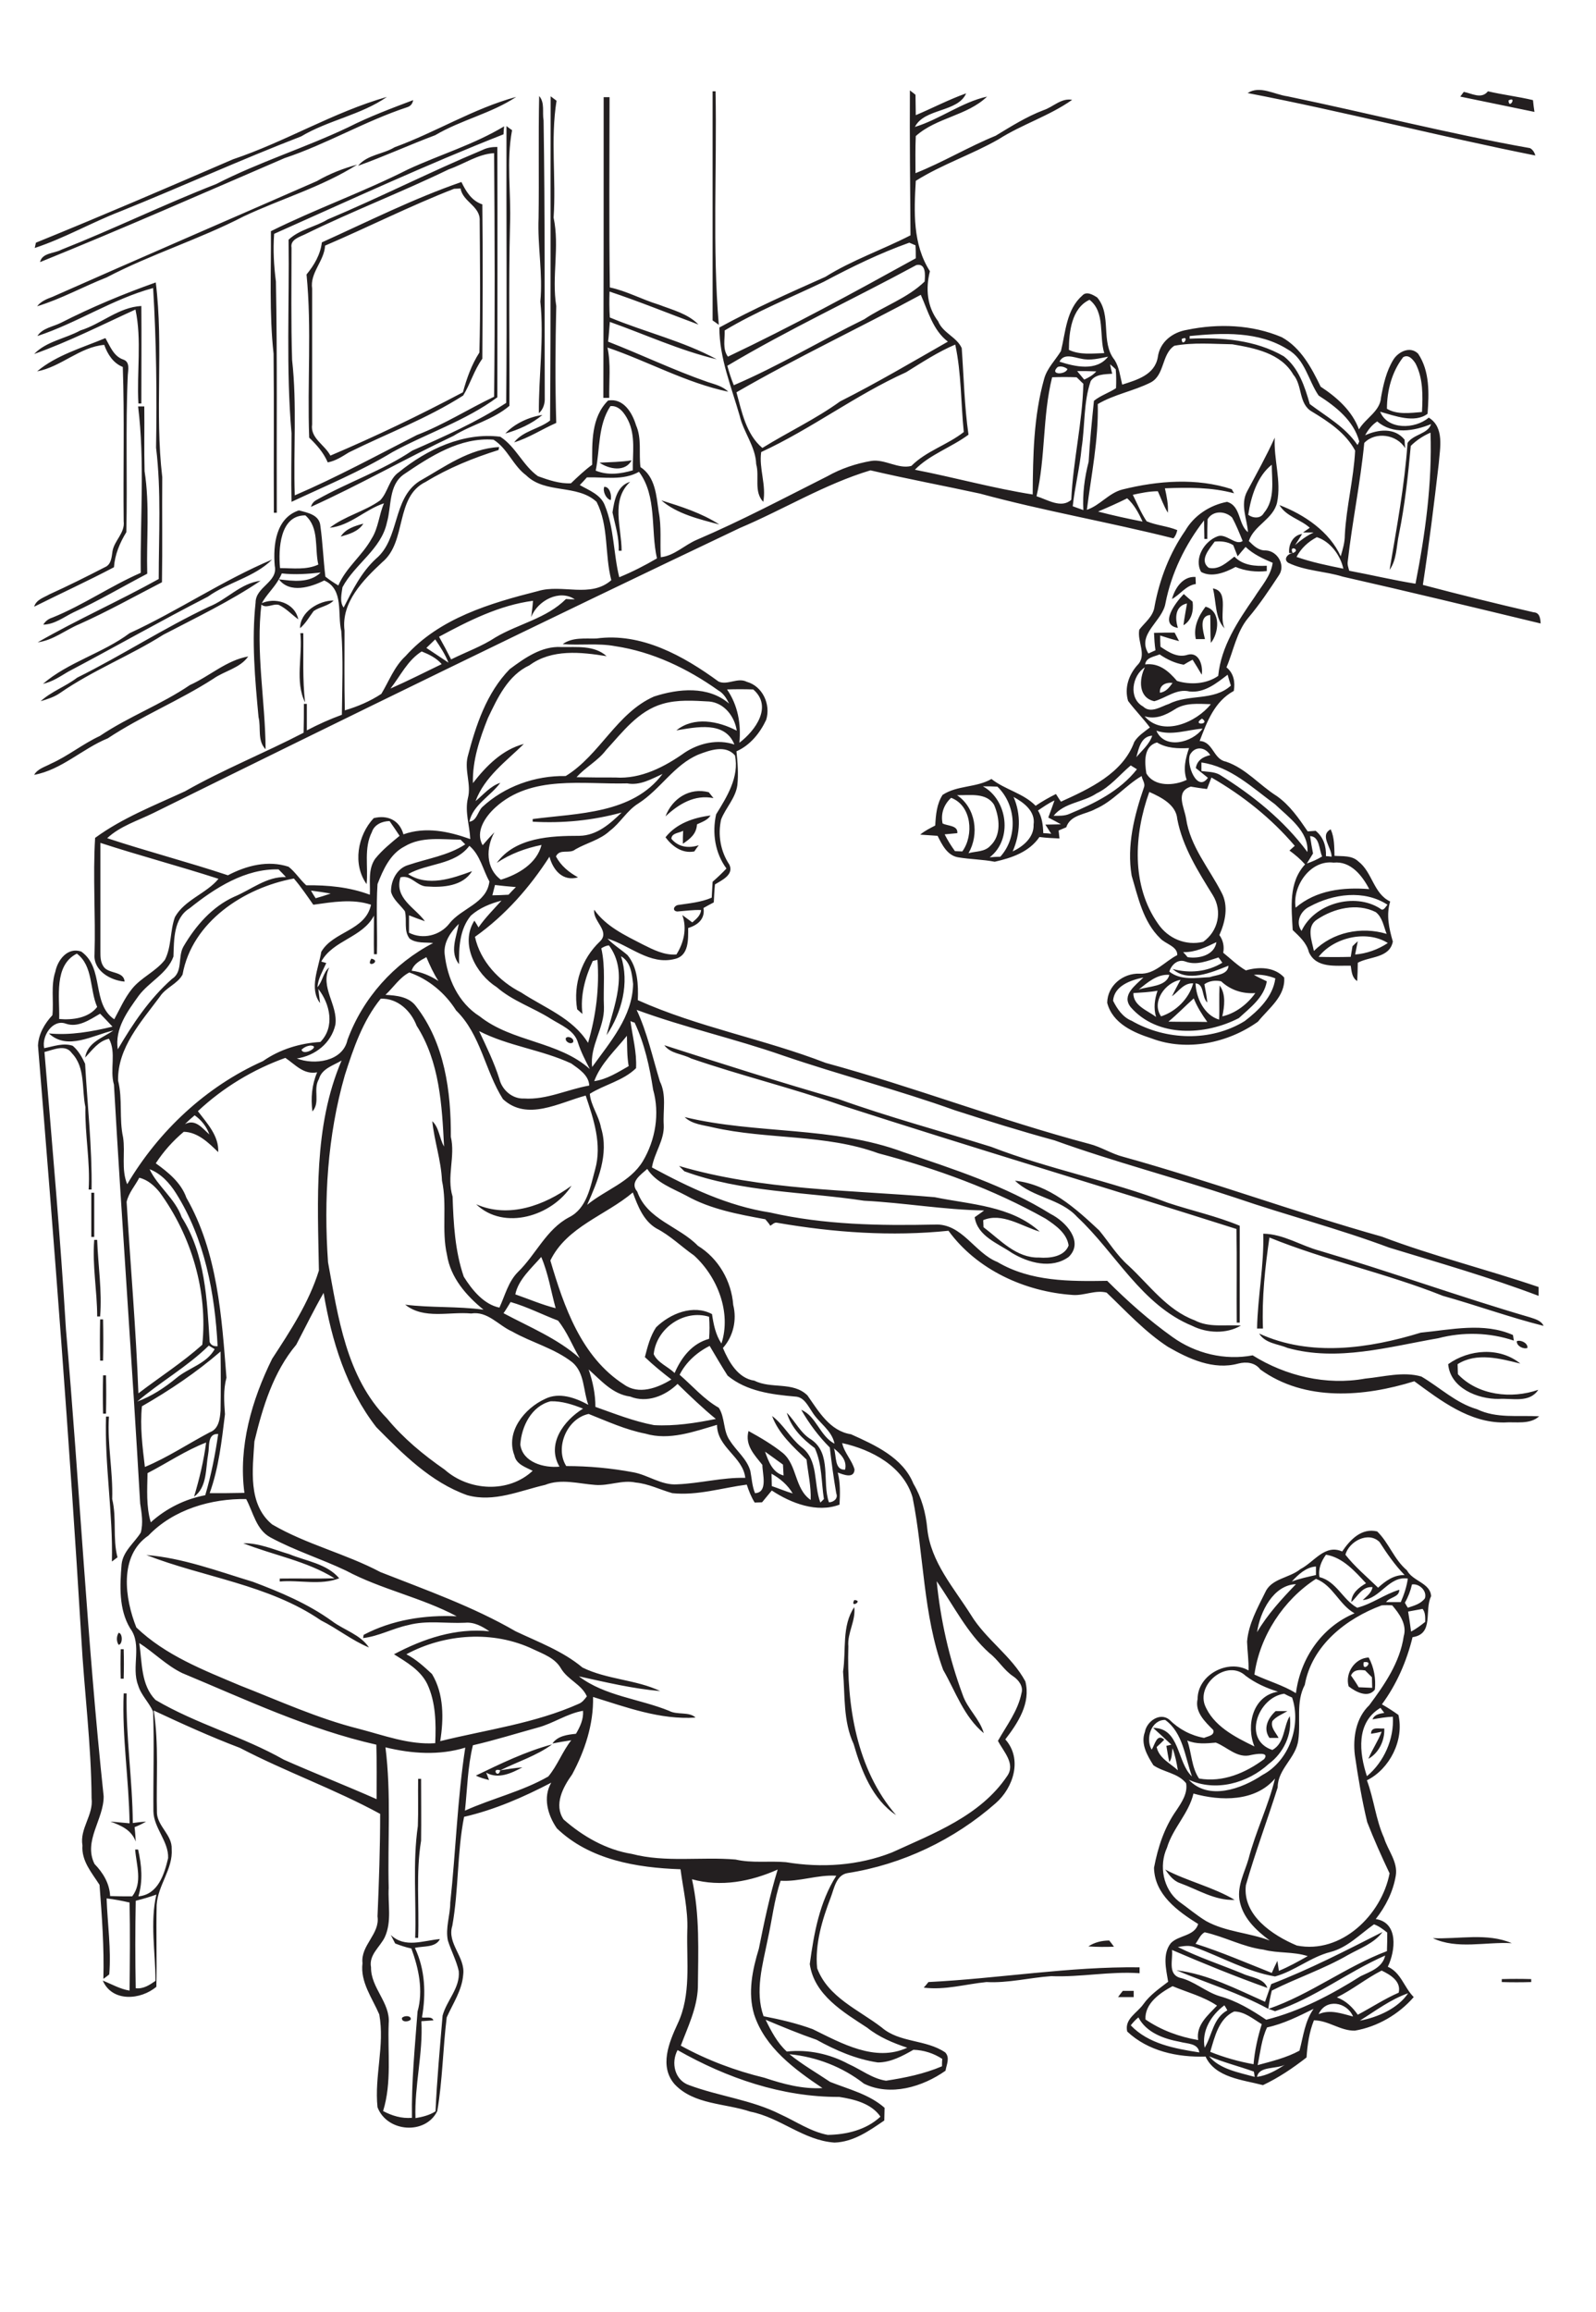 <?xml version="1.0" encoding="utf-8"?>
<!-- Generator: Adobe Illustrator 21.0.2, SVG Export Plug-In . SVG Version: 6.00 Build 0)  -->
<svg version="1.2" baseProfile="tiny" id="Layer_1" xmlns="http://www.w3.org/2000/svg" xmlns:xlink="http://www.w3.org/1999/xlink"
	 x="0px" y="0px" viewBox="0 0 542 785" overflow="scroll" xml:space="preserve">
<path fill="#231F20" d="M450.3,746.3C450.8,746.8,450.8,746.8,450.3,746.3 M448.3,703.3C448.8,703.8,448.8,703.8,448.3,703.3
	 M136.5,685.2c0.7-0.9,3.2-0.9,3,0.5C138.8,686.6,136.3,686.7,136.5,685.2 M381.3,676c1.2,0,2.5,0,3.7,0c0,0.5,0,1.5,0,2.1
	c-1.8,0-3.5,0-5.3,0C380.1,677.5,380.9,676.5,381.3,676 M510,672c3.3-0.1,6.7-0.1,10,0v1c-3.3,0.1-6.7,0.1-10,0V672 M315.3,673
	c23.9-1.2,47.7-5.3,71.7-5c0,0.5,0,1.5,0,2c-10.1-0.7-20,1.4-30,1c-7.3,0.5-14.6,2.4-22,2c-7.1,0.7-14,2.8-21.3,1.9
	C314.1,674.5,314.9,673.5,315.3,673 M514.3,660.3C514.8,660.8,514.8,660.8,514.3,660.3 M369.6,660.9c2.1-1.4,4.6-2,7.1-2
	c0.4,0.5,1.2,1.5,1.6,2.1C375.4,661.1,372.5,661.1,369.6,660.9 M486.6,658.1c8.8,0.4,18.4-1.9,26.8,1.7
	C504.5,659.3,494.8,662,486.6,658.1 M431.7,673.7c13-5,25.4-11.4,37.8-17.7c-2.9,3.9-7.6,5.5-11.7,7.8c-8.3,4.8-17.4,7.8-25.9,12.1
	c-0.5,2-0.9,4.1-1.2,6.2c-9.9-5.4-20.8-8.7-31.2-13.1c10.7,1.3,20.4,6.4,30.1,10.7C430.3,677.7,431,675.7,431.7,673.7 M395.7,634.8
	c7.6,4,16.2,5.9,23.6,10.3c-6.7,0.3-12.5-3.5-18.6-5.7C398.4,638.6,397,636.6,395.7,634.8 M142,604h1c0,7,0.1,14,0,21
	c-1.8,10.9-0.6,22-1,33h-1c0.4-12.7-0.9-25.4,0.9-38C142.1,614.7,141.9,609.3,142,604 M161.6,602.9c8.3-4,16.9-8.2,25.9-10.6
	c-5.3,3.9-11.8,5.9-17.6,8.8c-3.2-1-0.8,3.1,0,0c2.5-0.4,5-0.8,7.5-1c-3.7,2-8.2,4.1-12.3,1.8c0.3,0.6,0.7,1.9,1,2.5
	C164.5,604,163,603.6,161.6,602.9 M465.6,588.7c0-2.6,2.8-1.6,4.5-1.8c0.2,4-1.8,8.3-5.4,10.3c1.3-3.2,3.3-6,4.5-9.2
	C468,588.3,466.8,588.5,465.6,588.7 M433.2,581c1.3,0,2.7,0,4,0c-1.8,1.1-3.8,1.8-5.1,3.4c-0.7,2.2,1.2,3.9,2.1,5.7
	c-0.8,0-2.3,0-3.1,0C428.8,586.8,430.7,583.3,433.2,581 M42,575h1c-0.3,14.7,2,29.3,2.1,44c1.5-0.2,3-0.4,4.5-0.5
	c-1.3,0.8-2.6,1.4-3.9,1.9c0.2,1.6,0.3,3.3,0.4,4.9c-1.5-4-4.9-5.4-8.6-6.8c2.1,0.2,4.3,0.4,6.5,0.6C43.8,604.3,41.4,589.8,42,575
	 M458.8,568.9c0.9,1.3,1.8,2.6,2.6,4c1.5,0.1,3,0.1,4.6,0.2c0-1.2-0.1-2.4-0.1-3.6c-0.8-0.8-1.5-1.5-2.3-2.3
	C461.7,566.9,459.7,566.9,458.8,568.9 M463.1,564.4C462.4,568.4,467.1,563.7,463.1,564.4 M458,572.6c-1.3-4.5,2.1-9.6,6.8-9.8
	c1.8,3.3,2.5,7.2,2.1,10.9C464.6,576.7,460.4,574.5,458,572.6 M41,560h1c0.1,3.3,0.1,6.7,0,10h-1C40.9,566.7,40.9,563.3,41,560
	 M126.3,559.3C126.8,559.8,126.8,559.8,126.3,559.3 M40.3,554.4c1.4,0.2,1.4,3.9,0,4.1C39.5,557.4,39.5,555.6,40.3,554.4
	 M286.3,567.6c1.1-7.3-0.5-15.5,3.8-21.9c0.6,4.6-2.4,8.7-2,13.3c-0.6,19.9,2.7,41.7,16.2,57.3c-8-5.3-11.8-15.1-14.4-24.1
	C286.3,584.4,287,575.8,286.3,567.6 M290.1,543.3C293.4,543.4,288.5,546.3,290.1,543.3 M49.7,528c12.4,1,24.3,5.5,36.2,9.1
	c9.3,3.5,18.6,7.4,26.8,13.3c4.1,3.1,9.7,4.6,12.6,9c-5.8-2.4-10.7-6.4-16.3-9.2C91.2,538,69.1,535.6,49.7,528 M82.6,524
	c5.4-0.1,10.5,2.2,15.6,3.7c5.8,2.4,12.7,3.2,17,8.2c-6.3,2.5-13.6,0.5-20.2,1.1v-1c6.2-0.1,12.4,0.1,18.6-0.1
	C104.1,530,92.9,528.1,82.6,524 M426.9,705.2c3.5-0.5,6.5-2.2,9.4-4.1C433.4,702.6,427.5,701.5,426.9,705.2 M437.3,700.3
	C437.8,700.8,437.8,700.8,437.3,700.3 M410.6,698.2c3.6,4.4,10.1,5.5,15.5,7c-0.1-0.5-0.2-1.4-0.3-1.8
	C420.8,701.6,415.5,700.3,410.6,698.2 M459.3,686.3C459.8,686.8,459.8,686.8,459.3,686.3 M384,687.7c6,6.3,15,7.9,23.3,9.2
	c-0.5-3.2-4.1-2.9-6.6-3.6c-5.4-1-11.4-3.1-14.1-8.3C385.6,685.8,384.8,686.7,384,687.7 M452.3,684.3
	C452.8,684.8,452.8,684.8,452.3,684.3 M411,696.7c4.7,1.9,9.7,3.3,14.7,4.2c0.4-4.6,1.4-9.2,2.8-13.6c-2.9-1.7-5.8-4.3-9.4-4.3
	C413.9,685.4,412.5,691.6,411,696.7 M430.3,688.4c-1.9,4-2.3,8.5-3.2,12.8c4.8-1.3,9.8-2.5,14.2-4.9c1.3-4.8,1.8-10,4.8-14.2
	C441,684.6,435.9,687.2,430.3,688.4 M409.1,695.3c2.6-4.3,2.8-10,7.7-12.7c-0.2-0.4-0.7-1.3-1-1.7
	C411.3,684.2,408,689.6,409.1,695.3 M447.8,683.9c3.9-1.7,7.8-0.2,11.7,0.8C457.4,679.7,450.2,678.5,447.8,683.9 M461.8,686.1
	c6.1-1.1,13-4.2,16.4-9.3C472.2,678.9,467.1,682.8,461.8,686.1 M398.2,674.4c-4.3,2.3-9.5,5.9-9.2,11.3c5.4,3.7,11.5,5.9,17.9,7
	c-0.8-5.1,3.3-8.4,6.4-11.7C408.7,677.9,403.2,676.5,398.2,674.4 M454,678.2c3,1.1,5.3,3.3,7.1,5.9c4.7-2.5,9.1-5.4,13.9-7.5
	c0.9-3.9-2.9-6.1-5.8-7.5C463.9,671.8,459.3,675.6,454,678.2 M406,660c8.8,2.8,17.3,6.5,25.9,9.9c0.6-1.4,1.2-2.7,1.9-4.1
	c0.1,0.9,0.4,2.5,0.5,3.4c3.4-1.4,6.6-3.2,9.8-5c-4.9-1.6-10.1-0.9-15-2.2c-7-0.9-13.2-4.4-20-5.9C407.6,656.9,407,658.7,406,660
	 M466.6,653.4c-4.8,3.4-9,7.9-14.8,9.4c-6.7,1.7-12.2,6.5-18.8,8.3c-9.5-1.6-18.1-6.6-27.2-9.9c-1.9-0.8-3.9-0.4-5.8-0.1
	c7,3.5,14.6,6,21.9,9c2.9,1.4,7.3,1.5,8.5,4.9c-10.9-3.9-21.7-8.3-32.4-12.9c0.4,3.1-1.5,8,2.5,9.4c5,1.1,8.8,4.8,13.7,6.3
	c5.8,1.6,10.9,4.7,15.8,8c11.5-2.9,22.1-8.5,32.1-14.8c3.3-1.6,7.4-2.9,8.3-7c-12.8,5.6-24,14.5-37.4,18.9c-0.5-0.2-1.7-0.6-2.2-0.8
	c14.2-4.9,26.2-14.3,40.2-19.6c0.1-2.1,0.1-4.2,0.1-6.3C469.7,655.1,468.3,654,466.6,653.4 M405.3,609c-1.6,6.8-7,11.7-9,18.4
	c-2.8,6.1-1.3,14,4,18.2c3.1,2.2,6,4.7,9.3,6.7c6.7,3.7,14.5,3.9,21.6,6.6c-4.7-3.5-9.3-7.8-10.3-13.9c-0.7-4.9,1.8-9.3,3.1-13.8
	c2.4-9.3,6.7-17.9,9-27.3C426.3,611.8,414.6,611.6,405.3,609 M403.2,591c1.5,4.2,1.4,9.1,4,12.9c8.1,1.4,15.8-1.9,22.1-6.6
	c2-2.6-3-1.7-4.4-1.4c-4.7,1.3-8.1-2.7-12-4.2C409.6,592,406.3,592.3,403.2,591 M391.1,594.1c1.1-1.6,1.7-5.7,4.3-3.4
	c-0.8,0.8-1.7,1.7-2.6,2.5c0.8,3.8,4.6,5.5,7.2,7.9c-0.4-2.5-0.9-5-1.8-7.5c-0.3,1.6-0.1,3.4-1.1,4.7c-0.4-1.8-0.7-3.7-1-5.5
	c0.4-0.1,1.3-0.3,1.7-0.4c-2-1.9-4.1-3.8-6.2-5.7c9.2,0,8,11.7,13.2,16.5c-2.4-6.6-3-14.8-9.1-19.2
	C391,583.9,388.9,590.3,391.1,594.1 M464.2,603.1c5.8-4.8,9.3-12.7,8.8-20.2c-2.3,0.1-4.6,0.5-6.9,0.9c0.7-1.7,2.4-1.9,4-2.2
	c-0.3-0.4-1-1.3-1.3-1.7C460.4,584.9,461.6,595.2,464.2,603.1 M432.1,594.2c4.3-2.4,3.7-7.9,5.9-11.5c0.9,6.2-2.1,12.5-7.1,16.2
	c-7.2,6.6-18.1,9.6-27.2,5.4c6.7,7.2,18,3.1,25-1.6c9.1-4.8,13.3-16.8,10.1-26.3c-0.9-0.4-1.8-0.8-2.7-1.3
	C427.2,576.3,421.8,590.8,432.1,594.2 M409.1,578.8c2.8,7.2,10.3,11,16.9,14.2c-2.9-7.1-0.6-17.2,8-18.6c-3.9-1.2-7.7-2.9-11-5.4
	C417,563.4,406.6,571.3,409.1,578.8 M426.3,555.3C426.8,555.8,426.8,555.8,426.3,555.3 M478.2,547.2c0.4,2.3,0.7,4.6,1,6.8
	c1.7-0.9,3.3-2.1,4.8-3.3c0-1.5,0.1-3.2-0.9-4.4C481.5,546.6,479.8,546.9,478.2,547.2 M443.1,572.1c-3.1,5.9-1.3,12.4-2.2,18.7
	c-0.7,6.1-7,9.8-7,16.1c-3.5,11.1-7.6,22-10.8,33.2c-1.2,10.2,9,17,17.3,20.5c15.1,3,28.8-10.4,31.5-24.5
	c-2.7-5.7-5.3-11.5-7.6-17.4c-1.8-7.5-3.1-15.2-4.2-22.8c-0.7-6,0.4-12.6,4.9-16.9c5.2-7,10.4-14.5,11.7-23.4
	c1.2-4-1.5-7.7-3.9-10.5c-1.2-0.1-2.4-0.1-3.6,0C457.1,549.6,445.5,558.7,443.1,572.1 M479.5,538c-0.5,2.2-1.3,4.3-2.4,6.2
	c0.2,0.4,0.7,1.3,1,1.7c2.1-0.7,4.4-1.3,5.8-3.2C484.7,540.1,481.9,537.6,479.5,538 M426.9,554.2c3.6-6.1,8.3-11.2,13.2-16.3
	C432.4,538.2,427.9,547.3,426.9,554.2 M426,568.6c4.7,2.2,9.7,3.6,14.1,6.3c1.5-11.8,8.8-22.5,19.9-27.1c-5.3-3-7.3-9.5-13.1-11.7
	C435.9,543.2,427.8,555.5,426,568.6 M438.7,537c2.7-1,5.5-1.6,8.2-2.2c0-0.7,0-2.2,0-2.9C443.6,532.1,440.9,534.6,438.7,537
	 M450.3,527.9c-1.6,2.2-2.7,4.8-2.2,7.6c5.7,1.4,8,7.8,12.8,10.4c5.1-1.3,9.3-4.6,14.3-6.1c0,2.6-3.2,2.4-4.5,4.2c1.7,0,3.3,0,5,0
	c1.1-2.5,2-5.2,2.4-8c-6.4-1-9.3,6.8-15.3,7.3c1.3-1.3,3-2.4,3.3-4.4c-3.5-0.3-5,3.1-7.2,5.1c0.1-3.1,2.6-5,5-6.4
	C460.2,533.6,456,528.8,450.3,527.9 M456.9,527.9c3.2,4.1,7.3,7.5,11.1,11.2c2.5-2.3,5.4-4.4,9-4.3c-3.3-3.4-6-7.3-8.5-11.2
	C464.7,519.8,458.1,523.4,456.9,527.9 M455.8,526.8c2.7-4,6.6-8.1,11.9-6.8c4,3.9,5.7,9.5,10.1,13.2c1.9,3.7,8,4.3,8.2,8.8
	c-2.4,4.8,1.1,12.8-6.3,13.9c-2,8.2-5.4,16-10.4,22.8c1.9,1.1,3.8,2.3,5.6,3.6c2,8.6-3,18.4-10.7,22.2c2.4,6.4,3,13.3,5.8,19.5
	c1.3,4.3,4.8,8.2,4,12.9c-0.9,5.4-3.4,10.4-6.8,14.7c7.8,1.2,6.7,10.8,4.1,16.2c4.5,2,5.5,7,8.8,10.3c-5,5.8-12.3,10.1-20,11.4
	c-4.9,0.1-9-3.5-13.9-3.5c-1.6,4-2.2,8.3-2.5,12.6c-4.6,3.6-9.5,6.9-14.8,9.4c-6.8-1.8-16.2-2.5-19.5-9.7
	c-9.5,0.3-19.5-1.8-26.6-8.5c-1-4.3,3.4-6.3,5.5-9.3c2.2-3.1,5.4-5.3,8.4-7.6c-0.7-4.3-2-9.4,0.9-13.1c2.7-2.8,8-2.3,9.3-6.5
	c-7-4.4-14.8-10-15-19.1c1.3-6.9,3.5-13.7,7.6-19.5c1.8-2.7,3.9-5.8,3.3-9.2c-2.8-3.5-7.6-3.7-11.1-6.1c-2.1-3.3-4.4-7.3-2.9-11.3
	c0.6-3.6,5.1-6.8,8.3-4.2c3.2,3.2,7.3,5.4,11.8,6.2c1.3-0.6,3.7-0.8,3.1-2.7c-2.8-2.8-6.3-6.1-5.3-10.5c0-8.3,10.4-13.7,17.3-9.7
	c0.1-3.3-0.4-6.5-0.5-9.8c0.5-6,3.5-11.3,6.1-16.6c2.1-4.9,8.2-4.9,12-8C446.3,530.4,449.9,524.2,455.8,526.8 M509.3,511.3
	C509.8,511.8,509.8,511.8,509.3,511.3 M36,481h1c-0.6,9.4,1.4,18.6,1.1,28c1.6,6.5,0.1,13.3,1.8,19.8c-0.5,0.3-1.4,1.1-1.9,1.4
	C38.4,513.8,35.5,497.5,36,481 M35,467h1c0.1,4.3,0.1,8.7,0,13h-1C34.9,475.7,34.9,471.3,35,467 M35.3,464.3
	C35.8,464.8,35.8,464.8,35.3,464.3 M517.3,463.3C517.8,463.8,517.8,463.8,517.3,463.3 M491.8,463.2c7.1-5.1,17.5-5.9,24.5-0.2
	c-6.9-1.7-14.8-3.9-21.3,0.2c0,1.1,0.1,2.3,0.1,3.4c6.8,7.2,18.2,8.5,27.3,5.3c-3,4.6-8.9,2.8-13.4,3.1
	C501.8,475.1,492.5,471.3,491.8,463.2 M515.1,455.4c1.3-0.6,3.9,0.7,3.6,2.3C517.3,458.2,515,457,515.1,455.4 M482.5,452.5
	c10.3-1,21.4-3.6,31.3,0.8c0.1,0.5,0.2,1.4,0.3,1.9c-8.3-2.8-17.3-3-25.7-0.8c-16.8,2.9-34.2,8-51.1,3.3c-3.3-1.4-7.6-1.5-9.7-4.9
	C445,460.8,464.9,457.9,482.5,452.5 M34,448h1c0.1,4.7,0.1,9.3,0,14h-1C33.9,457.3,33.9,452.7,34,448 M32,421h1
	c0.3,8.7,1.7,17.3,1,26l-1,0C33,438.3,31.3,429.7,32,421 M429,418.9c6.9,0.1,12.8,4.1,19.2,5.8c24,7.1,47.4,15.6,71.4,22.6
	c1.8,0.6,3.8,1.1,4.6,2.9c-11.5-2.9-22.8-7-34.2-10.2c-19.3-7.7-39.7-12-58.9-19.8c-1.5,10.2-2.6,20.5-2.2,30.9c-0.5,0-1.5,0-2,0
	C427.1,440.3,429.3,429.7,429,418.9 M31,405h1c0,5,0,10,0,15h-1C31,415,31,410,31,405 M161.7,408.9c11.1,4.9,23.2,0.4,32.4-6.3
	C187.5,412.9,171.2,418,161.7,408.9 M344.7,400.9c11.6,1.3,20.5,9.3,28.6,16.9c3.3,4,6,8.5,10,12c7.1,6.6,13,15,22.4,18.5
	c4.9,2.6,10.4,1.4,15.7,1.8c-4.9,2.9-11.5,2.6-16.5,0.1c-17.3-7.1-26-24.8-39.1-37C360.1,406.9,350.7,406.7,344.7,400.9
	 M232.5,379.3c24.4,5.9,50.4,3,74.3,11.9c17.1,5.8,34.6,11.4,50,21c5,2.5,11.5,9.4,6.1,14.6c-5.8,4.2-13.7,2-19.3-1.4
	c-4.8-3.3-11.6-5.6-12.6-12.1c1.1-0.8,2.2-1.5,3.2-2.3c-13.6-0.2-27.1-2.6-40.8-3.3c-20.3-3.1-41.4-2.8-61-10
	c-0.4-0.4-1.3-1.3-1.8-1.8c28.2,8.3,57.9,8.1,86.8,10.6c12.2,2.5,26,2.9,35.7,11.7c-6.1-1.8-12.8-6.6-19.2-3.9
	c0,0.6,0.1,1.8,0.1,2.4c5.7,4.3,11.1,10.5,18.9,10.3c3.6,0.3,8.6-0.3,10-4.1c-0.6-4.2-4.5-6.9-7.8-9.1c-17.8-10-37.1-17-56.8-22.2
	c-18-6.6-37.7-4.6-56.2-8.8C238.9,382,235.1,381.8,232.5,379.3 M154.3,378.3C154.8,378.8,154.8,378.8,154.3,378.3 M225.6,354.9
	c19.6,6.3,39.3,12.6,59.2,18.3c17,6.1,34.5,10.8,51.8,16.2c19.6,7.6,40.4,11.5,60,19c8.1,2.7,16.5,4.5,24.4,7.8c0,11,0,21.9,0,32.9
	h-1c-0.1-10.6,0.1-21.2-0.1-31.8c-44.7-14.2-89.6-27.6-134.2-42c-16.8-5.9-34.2-10.1-51-15.9C231.7,357.8,227.7,357.8,225.6,354.9
	 M192.2,352.4c0.9-0.8,3,0.3,2.4,1.5C193.7,354.8,191.7,353.6,192.2,352.4 M417.8,330c1.2,1.2,4.2,1.8,3.8,3.9c-1.8,0.8-3-1.6-3.4-3
	 M126.1,325.5C129.9,326.4,123.9,329.1,126.1,325.5 M111.2,325.3C111.7,325.9,111.7,325.9,111.2,325.3 M162.3,311.3
	C162.8,311.8,162.8,311.8,162.3,311.3 M449.3,300.3C449.8,300.8,449.8,300.8,449.3,300.3 M194.3,291.3
	C194.8,291.8,194.8,291.8,194.3,291.3 M226,284.3c3.7-4.7,9.6-6.7,15.3-7.4c-1,1.6-2.9,2.2-4.6,3c-0.2,3.3-2.3,4.9-4.8,6.6
	c0-1.5,0-2.9,0.1-4.4c-1.4,0.8-3.9,0.7-4,2.7c2.4,2.9,5.9,3.3,9.3,2.2c-0.4,0.5-1.2,1.6-1.5,2.1C231.7,289.9,228.3,287.4,226,284.3
	 M226,277.2c2.3-6.1,8.2-9.9,14.7-8.2c0.4,0.5,1.2,1.5,1.6,2C235.9,269.7,230.5,273,226,277.2 M64.5,232.6c6.7-3,12.4-8.4,19.8-9.7
	c-2.8,4-8.1,4.9-11.9,7.6c-11.5,7.4-24.3,12.6-35.8,20.2c-8.6,3.5-15.7,10.7-25,12.4c1.2-2.1,3.7-2.7,5.7-3.8
	c5.8-2.6,10.8-6.7,16.6-9.4C43.7,243.3,54.8,239.2,64.5,232.6 M102,215h1c0.1,7.8-0.3,15.7,0.6,23.5
	C100.1,231.5,102.8,222.7,102,215 M409.4,206c5.3,1.4,4.6,8.9,1.8,12.3c-0.2-3.2-0.1-6.3-0.2-9.5c-4,0.4-2.4,5.5-1.8,8.2
	c-0.8,0-2.3,0-3.1,0C405.2,212.9,407,209.2,409.4,206 M101.9,213.3c0-5.5,6.3-9.4,11.4-9.4c-1.8,1.9-4.7,2.1-6.8,3.6
	C105,209.5,103.8,211.7,101.9,213.3 M88.5,205c4.8-2.4,11.6-0.4,12.8,5.3c-2.2-1.6-4.1-3.7-6.6-4.9C92.6,204.8,90.2,207,88.5,205
	 M400,213.2c-6.6-1.1-0.6-8.8,2-11.5c1,0.9,2,1.8,3,2.6c0.4,3-0.3,6.4-3.1,8c0.3-2.5,0.8-4.9,1.2-7.4C399,205.8,399,209.9,400,213.2
	 M411.9,199.8c5.9,1,1.8,9.4,4,13.6C412.5,209.9,413.1,204.3,411.9,199.8 M526.3,199.3C526.8,199.8,526.8,199.8,526.3,199.3 M71,206
	c6.1-2.4,10.7-8,17.5-8.8c-10.4,7-21.9,12.5-33,18.3c-11.4,7.2-24,12.1-35.1,19.8c-2,1.4-4.3,2.1-6.6,2.8c3.6-3.3,8.5-5,12.4-8
	C41.3,222.6,55.6,213.3,71,206 M398,203.4c1-3.7,3.7-7.8,8-7.5c0,0.6,0.1,1.8,0.1,2.4C402.7,198.8,400.8,201.9,398,203.4 M44,215
	c16.5-7.6,31.6-17.9,48.4-25c-6,6-15,7.7-21.8,12.6c-16,8.2-31.6,17.1-47.5,25.5c-2.7,1.6-5.3,3.4-8.5,4.1
	C23.2,224.8,34.9,221.8,44,215 M115.7,182.2c1.7-2.7,4.8-3.6,7.7-4.4C121.7,180.5,118.5,181.4,115.7,182.2 M224.6,169.9
	c6.7,2.1,13.7,4.3,19.7,8.2C237.5,176.3,229.9,174.5,224.6,169.9 M205.2,165.3c1.9-0.1,2.6,3,2.2,4.5
	C205.9,169.5,204.6,166.9,205.2,165.3 M208,174c0.6-4,1.5-9.1,6-10.4c-6.7,6.3-2.9,15.5-2.9,23.4l-1,0
	C210.3,182.5,208.9,178.3,208,174 M215.3,163.3C215.8,163.8,215.8,163.8,215.3,163.3 M203.6,157.1c3.6-0.2,7.3-0.2,10.9-0.8
	C212.3,160.4,206.8,159.3,203.6,157.1 M396.8,346.9c4.4,0.1,8.8,0,13.2,0.1c-1.8-2.5-3.5-5.2-4.6-8
	C402.5,341.6,399.8,344.4,396.8,346.9 M384.9,337.2c-0.1,4.3,4.8,5.9,7.7,8.1c-0.9-3-0.5-6,0.5-8.9
	C390.4,336.9,387.7,337,384.9,337.2 M409,334.2c0.4,2.1,0.8,4.1,1,6.2c-2-1.8-0.9-6.3-4-6.5c0.2,4.9,2.9,10.8,8,12.3
	c0.2-3.9-0.1-7.7,0.2-11.6c2.2,3.1,1.6,7.1,0.9,10.5c4.5-1,8.6-4.2,11.2-7.9c-4.3,0.3-8.4-1-11.6-4C412.8,332.8,410.7,333,409,334.2
	 M394.3,345.1c5-1.6,9.5-6,10.9-11.2c-3.2-0.2-4.9,2.7-7.2,4.4c0.9-1.9,1.9-3.7,2.9-5.6C395.7,333.6,390.9,340.2,394.3,345.1
	 M425.8,331c1.4,0.8,2.9,1.5,4.4,2.2c-0.9,5.5-5.7,9-9.5,12.5c-11.4,5.9-27.6,6.7-36.7-3.7c-3.3-4.1,1.7-7.5,4.3-10.1
	c-4.3,0.9-9.9,2.8-10.3,7.9c1.4,2.8,3.3,5.6,6.3,6.8c11.6,6.7,26.9,7.2,38.4,0.1c4.7-3.6,9.6-8.3,10.4-14.5
	C430.8,331.3,428.3,330.8,425.8,331 M386.7,336c3.4-1.2,9.4-0.9,10.4-5C393,330.7,389.7,333.6,386.7,336 M402.6,326.5
	c-2.6-1-4.8,1.1-5.5,3.4c3.9,3.1,9.1,2.1,13.7,1.9c2.3-0.8,6.2-0.8,6.4-3.9c-5.8,2.3-13.8,5.8-19,1.1c5.7,1.6,11.8,1,16.9-2.1
	c-0.3-0.5-1-1.4-1.3-1.8C410.2,326.2,406.4,327.9,402.6,326.5 M401.8,323.3c0.4,0.4,1.2,1.3,1.5,1.7c3.8,0.6,9.1-0.6,9.8-5.1
	C409.6,321.6,405.9,323.4,401.8,323.3 M447.8,324.9c3.6,0.1,7.3,0.1,10.9,0c0.2-1.2,0.4-2.4,0.6-3.6c0.4-0.4,1.3-1.3,1.8-1.7
	c-0.3,1.5-0.6,3-0.9,4.5c3.9-0.3,7.8-1.7,11.1-3.9C464,315.6,452.8,318.4,447.8,324.9 M447.3,312.2c-3.8,2.4-1.8,7.2-1.1,10.7
	c6.4-6.4,16.1-8.4,24.7-5.8c-1-2.5-1.4-5.6-3.7-7.4C460.8,306.5,453,308.4,447.3,312.2 M444.8,307.8c-3.1,1.4-5,5.3-2.8,8.3
	c4.3-9.3,18-13.2,26.7-7.6c1.1,1.1,1.8-0.6,2.5-1.3C463.2,302,452.7,303.5,444.8,307.8 M440,308.2c7-6,16.2-7,25-6.3
	c-2.4-4.6-6.3-9.6-12.1-9C445,291.9,438.8,300.9,440,308.2 M442.3,290.3C442.8,290.8,442.8,290.8,442.3,290.3 M444.9,283.9
	c0.3,2,0.6,3.9,1,5.9c-0.7,1.1-1.4,2.3-2.1,3.4c1.8-0.6,3.6-1.4,5.2-2.4C447.9,288.5,448.2,284,444.9,283.9 M352.5,275.2
	c1.4,2.3,1.7,5,1.8,7.7c0.7,0,2,0.1,2.7,0.2c-0.7-1-1.3-2.1-2-3.1c1.8,0,3.5-0.1,5.3-0.1c-1.4-0.8-2.9-1.6-4.3-2.3
	c0.7-1.9,1.4-3.8,2.1-5.8C356.1,272.7,354.3,274,352.5,275.2 M344.2,270.6c2.6,5.9,2.3,12.6-0.3,18.5c3.6-1.7,7.3-4.8,7.1-9.1
	C351.7,275.5,347.7,272.5,344.2,270.6 M320.1,279.6c1.7,0.9,5.3,0.6,5,3.3c-1.4,0.1-2.9,0.3-4.3,0.4c1,2,2.2,3.9,3.5,5.7
	c0.6,0,1.8,0.1,2.5,0.1c4-5.5,3.2-15.6-3.8-18.2C320.6,273.1,319.4,276.2,320.1,279.6 M325,270c6.4,4.3,7.6,13.3,3.9,19.7
	c2.5-0.7,5.5-0.4,7.4-2.5c3.8-3.5,3.2-9.5,1.3-13.9C335,269,329.3,270.1,325,270 M390.3,268.9c-5.2,14.4-6.2,31.8,3,44.8
	c3.4,5,9.4,7.5,15.3,6.1c5.1-3.6,6.6-10.4,3.3-15.8c-5-8.1-10.3-16.4-12.1-25.9C399.4,273.2,394.3,270.7,390.3,268.9 M333.8,267
	c8.4,4.6,10.2,18,2.3,24.1c1.2-0.1,2.4-0.2,3.6-0.2c6-6.6,5.5-17.6-1-23.8C337,267,335.4,267,333.8,267 M372.4,269.4
	c-4.6,3.1-11,3.1-14.6,7.6c1.8,0,3.8,0.1,5.5-0.7c8.4-3.5,17-7.7,22.8-15.1c-0.5-0.3-1.6-1-2.1-1.3
	C380.2,263.1,377,267.2,372.4,269.4 M408,258.9c0,0.7,0,2.2,0,2.9c2,0.3,4.2,0.2,6.1,1.2c11.3,7,21.9,15.5,29.9,26.3
	c0.5-7-6.4-11.8-11-16.2C425.2,267.4,417.9,260.3,408,258.9 M404.1,256.3c-1.3,3.4,2.5,12.9,6.1,7.8c-1.4-1.1-2.7-2.2-4.1-3.3
	c0.4-2.6,2.5-3.9,4.9-4.4C409.3,253.6,405.8,253.2,404.1,256.3 M389.3,262.6c2.7,4.7,9.6,4.2,13.7,2.2c-1.3-3.6-0.4-7.3,0.8-10.8
	c-3.8,0.2-7.6,0.1-10.9-1.9C388.3,253.4,388.7,258.8,389.3,262.6 M385.9,257.1c1.9-2.3,4.4-4.3,5.4-7.3
	C387.4,250,386.7,254.3,385.9,257.1 M392.7,248.1c2.8,6.5,12.2,4.1,15.7-0.7C403.1,247.8,397.9,249.9,392.7,248.1 M405.3,246.3
	C405.8,246.8,405.8,246.8,405.3,246.3 M408.2,244C404.5,246.4,411.3,246.1,408.2,244 M398.9,240.9c-3,1.9-6.5,3.5-10.2,2.3
	c6.1,7.1,17.6,2.1,22.5-4.1C407,239,402.5,238.5,398.9,240.9 M393.9,235.2c2-0.2,3.2-1.8,4.3-3.3C396,231.6,393.7,232.6,393.9,235.2
	 M388.2,239.9c2.6,2.5,6,0,8.8-0.9c6.6-3.4,15.2-0.9,21-6.2c-0.4-1.3-0.8-2.5-1.1-3.7c-3.8,2.9-7.8,6.2-12.9,5.7
	c-4.4-1.1-8,2.2-12,3.3c-5.5-1.2-5.2-7.5-3.2-11.5C384.5,229.3,383.1,237.1,388.2,239.9 M410.1,176.3c-0.1,2.2-0.1,4.5-0.1,6.7h-1
	c0-2.1-0.1-4.2-0.1-6.3c-6.4,8.2-11.1,17.9-13.1,28.1c-1,6.2-9.9,10.5-5.8,17.1c0.8-0.4,1.6-0.7,2.4-1.1c-0.3-1.9-0.4-3.9-0.5-5.9
	c2.3-0.1,4.6-0.1,7-0.1c0.5,1,1,1.9,1.5,2.9c-2.2-0.6-4.3-1.2-6.4-1.9c0,1.3,0,2.5,0.1,3.8c2.7,1.8,5.8,3.9,9.3,2.7
	c3.9-1,5.2,3.9,4.7,6.8c-1-1.7-2-3.4-3.1-5.1c-1,0.5-2,1.1-3,1.7c-3-0.5-5.7-1.8-8.2-3.5c-1.8,0.8-4.6,1-4.9,3.4
	c4.7-0.6,8,2.3,10.8,5.6c4.5,1.4,10,1.1,14-1.7c1-10.1,6.7-18.6,12.3-26.7c2.3-3.7,5.6-7.2,6.2-11.7c-3.3-1.4-6.6-2.9-9.2-5.4
	c-0.9,1-1.8,2.1-2.7,3.2c-0.5-1.3-1-2.5-1.5-3.8c-1.9-1.2-4.1-1.4-6.3-1.2c-1.7,2.4-5.4,6.3-2,8.9c3.5,0.8,6.2-1.9,8.7-3.8
	c2.9,3,7,3.3,11,3.1c0,0.4,0,1.3,0,1.8c-3.6,0.4-7.3,0-10.6-1.4c-3.5,1.9-8.1,3.7-11.7,1.7c-2.5-4.5,1-10.4,5.6-12.1
	c2.9-1.1,6.1,3.3,8.5,1.6c-1.1-2.7-2.2-5.5-3.6-8C416,173.4,411.9,173.3,410.1,176.3 M423.9,174.8c1.6,1.2,4.2,1.4,5.3-0.6
	c3.9-4.6,2.7-10.9,2.7-16.4C427,161.6,424.8,168.7,423.9,174.8 M423.6,166.7c3.2-6,6.5-11.9,9.3-18.1c-0.4,7.4,2.3,14.7,0.8,22
	c-1.3,5.7-7.8,7.7-9.6,13.1c1.6,1.6,3.3,3.3,5.8,3.2c3.9,0.2,6.7,4.9,4.5,8.3c-3.3,5-6.6,10-10.5,14.6c-4,4.8-5,11.2-7.4,16.8
	c2.5,2,3,5,2.5,8c-6.6,3.6-9.1,10.5-11.6,17c4.6,0.2,4.6,6.2,8.9,7c6.8,2.3,11.4,8,17.3,11.7c4.4,3.1,7.5,7.6,10.5,12
	c0.9-0.1,1.8-0.1,2.7-0.2c2.7,2.2,3.6,5.3,3.5,8.6c0.5,0,1.4,0.1,1.9,0.2c0.1-3-4.2-7.3-0.3-9.3c1.3,2.8,1.2,6,1.3,9
	c2.8,0.2,5.9-0.2,8.1,1.9c4.8,3.7,5.1,10.9,10.8,13.6c-1.4,4.6-0.4,9.1,0.9,13.6c-1.1,5.7-7.9,5-11.9,7.2c0,2.1-0.1,4.1-0.2,6.2
	c-1.8-1.1-1.9-3.3-2.2-5.2c-5-0.1-11.7,1-14.2-4.6c-0.8-3.2-3.2-5.3-5.5-7.5c-0.4-7.6-1.5-16.1,4.2-22.3c-1.6-1.8-3.4-3.3-5.3-4.7
	c0.4-0.4,1.4-1.2,1.8-1.6c-8-9.4-17.7-17.1-28.3-23.2c-0.5,1.3-1,2.6-1.5,3.9c-1.9-0.2-3.7-0.5-5.5-0.8c-5.4,1.7-2.2,7-1.6,10.9
	c1.4,9.4,7.8,16.8,12,25c2.5,4.6,1.3,10-0.7,14.5c1.3,1.8,1.7,3.9,1.3,6c2.5,2,4.9,4.4,7.7,6c4.4-1.3,9.7-1.2,13,2.4
	c0.5,6.4-5.3,10.5-8.9,15c-10.2,7.3-24.2,10.2-36.1,5.7c-6.2-2-13.3-5.1-15.1-12.1c0.1-5.9,5.4-10.1,11-9.9
	c5.2,0.3,8.6-4.2,12.8-6.3c0.1-3-4.1-3.8-5.8-5.7c-5.8-5.6-7.5-13.9-9.7-21.3c-1.7-10.2,0.9-20.4,4.2-30c0.5-1.3-0.6-2.5-0.8-3.8
	c-5.5,3.2-9.7,8.6-15.7,11.2c-3.4,1.9-8.5,1.9-9.9,6.2c-0.9,0.4-1.7,0.7-2.6,1.1c0.1,0.9,0.2,1.8,0.3,2.7c-2.3-0.1-4.5-0.2-6.8-0.5
	c-3.5,5.1-9.4,7.1-15.2,8.4c-4.1-0.8-8.3-0.8-12.4-1.5c-3.7-0.6-5.5-4.3-7-7.3c-2-0.1-3.9-0.3-5.9-0.4c1.5-1.3,3.4-2.2,5.1-3.1
	c0.2-3.6,0.5-7.3,2.5-10.4c5-3.3,11.4-2.4,16.6-5.4c4.7,3.7,10.8,4.8,15,9.1c2.2-1.5,4.5-2.8,6.9-4c0.6,0.9,1.1,1.8,1.7,2.6
	c9.7-4.4,21-9.6,24.9-20.3c1.3-2.1,3.4-3.4,5.3-4.9c-2.3-3.1-5.1-5.9-7.4-9c-1.3-4.4,0.2-8.8,3.1-12.1c3.5-3.4-0.1-8,0.7-12.1
	c1.9-2.5,4.8-4.5,5.2-8c1.7-9.1,5.1-18,10.4-25.6c3-5.2,8.4-8.7,14.2-9.8c4.8,1.4,3.7,7.6,7.1,10.3
	C423.6,176.4,421,171.4,423.6,166.7 M171.6,147.2c3.2-3.4,8-5.6,12.6-6.3C180.6,143.9,176.2,145.9,171.6,147.2 M46.9,138
	c0.5,0,1.6,0,2.1,0c0.1,7.4-0.1,14.7,0.1,22c1.8,11.5,0.6,23.2,0.9,34.8c-8.4,4.4-16.5,9.2-25,13.1c-3.3,1.6-6.4,4.1-10.3,4.2
	c0.7-1.2,1.8-2,3.1-2.4c10.4-4.2,19.7-10.7,30-15.2C47.6,175.8,49.2,156.7,46.9,138 M12.6,126.1c6.5-5.5,15.3-8,23.2-11.3
	c1.6,2.8,2.8,6.2,6.1,7.3c2.3,0.8,1.6,3.5,1.5,5.3c-0.8,17.7-0.1,35.5-0.5,53.3c-2.2,3.6-3.9,7.6-4.2,11.9
	c-8.9,4.7-18.1,8.9-27.1,13.4c0.7-2.4,3.3-3.1,5.2-4.2c6.4-2.9,12.6-6,18.8-9.2c2.2-0.9,2.3-3.4,2.6-5.4c0.6-3.7,4.3-6.2,3.8-10.2
	c-0.2-17.5,0.3-35-0.3-52.4c-3.3-1.3-5.2-4.4-6.3-7.5C27.1,117.8,20.7,124.6,12.6,126.1 M9.3,113.3C9.8,113.8,9.8,113.8,9.3,113.3
	 M27.3,112.2c7.1-2.2,13-7.9,20.7-8.3c0.1,11,0,22.1,0,33.1h-1c-0.6-10.6,1.2-21.6-1-31.9c-11.4,5.2-22.6,10.9-34.4,15.1
	C15.7,115.9,22.2,115,27.3,112.2 M20.7,109.6c10.4-5.3,21.2-9.8,32.2-13.7c2.7,21.7-0.4,44.2,2.2,66.1c-0.1,11.9,0.1,23.8-0.1,35.7
	c-9.3,4.8-18.4,9.9-28,14.2c-4.8,2-8.9,5.5-14.2,6.2c13.4-7.7,27.6-14,41.1-21.5c0-14.9,0.9-29.8-0.9-44.6c0.3-18.1,0.1-36.2-1-54.2
	c-13.7,3.7-25.9,11.9-39.3,16.3C14.4,111.4,17.9,111,20.7,109.6 M258.3,69.3C258.8,69.8,258.8,69.8,258.3,69.3 M110.4,83.4
	c-0.3,5.3-5.2,9.2-4.4,14.6c0,15.4,0,30.7,0,46.1c-0.7,4.7,4.3,6.9,6.2,10.6c15.3-6.5,30.3-13.7,45-21.5c1.3-4.7,2.9-9.3,5.6-13.5
	c0.4-14.9,0.2-29.8,0.1-44.7c0.3-5-5.7-6.4-6.5-11c-0.5,0-1.6,0.1-2.2,0.1C139.3,69.9,125.1,77.1,110.4,83.4 M109.3,82.3
	c15.7-7.1,31.2-14.9,47.4-20.5c1.6,3.3,3.5,6.4,7.1,7.6c0.2,17.4,0.1,34.9,0,52.4c-2.8,3.9-4.1,8.6-6.5,12.5
	c-12.2,7.8-25.9,12.9-38.8,19.3c-2.3,1.4-4.5,2.9-7.2,3.4c-1.4-3.3-3.8-6-6.3-8.4c-0.7-18.5,0.9-37-0.9-55.4
	C106.7,90,108.8,86.5,109.3,82.3 M514.3,61.3C514.8,61.8,514.8,61.8,514.3,61.3 M107.6,61.5c4.3-2.5,8.9-4.3,13.7-5.6
	c-12,7.6-25.9,11.6-38.6,17.6c-15.1,7.8-31.4,12.8-46.5,20.7c-7.9,3.1-15.4,7.3-23.6,9.8c1.3-1.7,3.3-2.5,5.2-3.2
	C47.8,87.5,77.7,74.6,107.6,61.5 M152.4,57.5c-16.1,7.8-32.8,14.2-48.9,22.1c-1.9,0.9-5,1.8-4.5,4.5c0,12.7-0.2,25.4,0.2,38.1
	c1.7,15.3,0.4,30.6,0.9,46c14.2-6.1,27.8-13.5,41.5-20.5c9.1-3.5,17.4-8.8,26.2-13c0.3-27.6,0.2-55.2,0-82.7
	C162.3,52.3,157.6,55.7,152.4,57.5 M163.9,50.9c1.6-0.8,3.3-1,5-1c0.1,28.3,0,56.6,0,85c-10.8,8-23.9,12.2-35.6,18.6
	c-10.9,6.6-22.8,11.5-34.3,16.9c-0.2-7.8,0-15.5,0-23.3c-1.9-21.9-0.7-43.8-1-65.7c3.7-3.5,9-4.3,13.3-6.9
	C129.1,67,146.2,58.3,163.9,50.9 M172,42.8c0.5,0.4,1.4,1.1,1.9,1.4c-2,10.5-0.3,21.3-0.7,32c-0.5,20.5-0.1,41.1-0.2,61.6
	c-5.5,4.7-12.9,6.4-19,10.2c-16.3,7.7-32,16.7-48.4,24.1c0.3-1.1,1-1.9,2-2.4c10.6-6,22.3-9.9,32.4-16.7
	c10.9-4.8,21.9-9.7,31.9-16.2C172.2,105.4,171.9,74.1,172,42.8 M138.6,57.5c10.8-5,22.3-8.4,32.6-14.6c-0.1,0.7-0.2,2.1-0.2,2.7
	C144.6,56,118.9,67.9,93.1,79.4c-0.4,5.4-0.1,10.8,0.6,16.2c0.5,26.1,0.2,52.3,0.3,78.5h-1c-0.1-18,0.1-36-0.1-54
	c-1.5-13.8-0.8-27.8-0.9-41.6C107.3,70.9,123.4,65.2,138.6,57.5 M118.3,43.2c7.1-3.6,14.6-6.4,22-9.2c-0.2,1.2-0.8,2-2,2.4
	C124,41.1,111,48.9,96.6,53.7C69,65.6,41.5,77.7,13.6,89c0.7-3.2,4.8-2.9,7.2-4.2c17.7-7,34.9-15.4,52.6-22.3
	C88,55,103.6,50.2,118.3,43.2 M205,33c0.5,0,1.5,0,2,0c0,21.5-0.2,43.1,0.1,64.6c5.7,1.2,10.9,4.1,16.5,5.8c4.7,1.8,10,3.1,13.6,6.8
	c-10-3.7-20-7.8-30.2-11.2c-0.1,2.9-0.1,5.9,0.1,8.8c12,5,24.9,8,36.3,14.2c-12.5-3-24.2-8.4-36.3-12.7c-0.2,2.2-0.3,4.5-0.6,6.7
	c11.3,4.4,22.3,9.7,33.8,13.7c2.4,0.8,5.1,1.4,7,3.3c-14.3-3-27.2-10.3-41-15c1.2,5.6,0.5,11.4,0.6,17.1c-0.5,0-1.5,0-2,0
	C205,101,205,67,205,33 M187,32.7c0.5,0.4,1.5,1.1,2,1.5c-2.1,13.1-0.1,26.5-1,39.7c2.1,9.9-0.7,20,0.9,30
	c-0.3,13.3-0.4,26.4,0,39.7c-4.8,2.1-9.3,5.1-14.3,6.6c3-3.9,8.4-4.5,12.2-7.4C187.1,106.1,186.9,69.4,187,32.7 M183.1,32.6
	c2,2.3,1,5.5,1.5,8.3c0.5,31.3,0.3,62.7,0.4,94.1c0.1,2-0.5,4-2,5.3c-0.1-12.6,1.8-25.3,0.5-37.9c0.9-9.5-1-18.9-0.6-28.4
	C183.1,60.2,182.8,46.4,183.1,32.6 M134,50c14-5.1,26.9-13.2,41.3-17.1c-8.4,5.6-18.7,7.8-27.5,13c-8.8,3.3-17.3,7.2-26.2,10.4
	C124.7,52.5,130.1,52.4,134,50 M79.1,54.1c17.9-6,34.1-16,52.3-21.2c-8.7,6.1-19.9,7.9-29.1,13.4c-20.7,8-40.9,17.2-61.5,25.5
	c-9.8,3.8-19,9.1-29,12.4c0.1-0.4,0.3-1.3,0.4-1.8C34.6,73.3,56.9,63.7,79.1,54.1 M518.3,35.3C518.8,35.8,518.8,35.8,518.3,35.3
	 M512.3,34.1C512.4,37.4,515.3,32.5,512.3,34.1 M507.3,33.3C507.8,33.8,507.8,33.8,507.3,33.3 M497.1,31.2c2.7,0.5,6,2.6,8.2-0.2
	c5.1,1.2,10.3,1.8,15.3,3c0.1,1.3,0.3,2.6,0.5,4c-8.4-1.7-16.8-3.5-25.2-5.2C496.2,32.4,496.8,31.6,497.1,31.2 M230.1,696.1
	c-2.3,4.3-1,10.2,3.9,11.9c10.2,3.8,21.3,5,31,9.9c5.3,2.4,10.3,5.9,16.1,7c6.4-0.1,13.1-1.7,17.9-6.2c-3.1-4.5-8.9-5.9-14-6.7
	C265.6,712.1,246.8,705.6,230.1,696.1 M260,685.8c1.9,3.9,4,7.9,7.2,10.8c7.2-0.8,14.6,0.8,20.9,4.2c4.3,1.9,8.1,5,12.8,5.7
	c6.5-1,12.9-2.3,19-4.9c0-0.6,0-1.8,0.1-2.5c-2.9-1.9-6.3-3-9.8-3.1c-3.7,2.1-7.7,4.3-12.1,4.3c-7.4-1.1-14.3-4.1-20.8-7.7
	C271.5,690.6,265.7,688.2,260,685.8 M46.1,645.4c-0.2,9.9-0.2,19.8,0,29.7c2.6,0.3,4.7-1.1,6.7-2.5c0-9.8-1.9-19.7,0.3-29.3
	C50.9,644.1,48.5,644.8,46.1,645.4 M265.1,638.6c-2.2,6.5-2.9,13.3-4.4,20c-1.7,8.5-4.4,17.5-1.4,26c5.6,1.1,11.3,2.4,16.7,4.4
	c9.8,4.8,21.2,11.3,32.1,6.3c-4.8-1.6-9.6-3.6-13.6-6.8c-8.1-5.3-18-11.1-19.5-21.6c1.4-10.4,3.3-21,9-30
	C277.6,636.5,271.5,639,265.1,638.6 M235,638.1c2.7,12.1,2.1,24.5,2,36.8c-0.3,7-3.4,13.3-5.8,19.7c8.9,4.9,18.5,8.5,28.4,10.9
	c6.3,2.1,12.9,3.9,19.7,3.5c-9.5-6.4-19.5-13.7-23.2-25c-2.2-7.4-0.6-15.1,1.6-22.3c1.8-9,3.7-18.1,6.4-26.9
	C254.9,638.9,244.8,640.8,235,638.1 M130.9,593.3c2,15.8,0.7,31.8,1.1,47.7c-0.3,5.5,1.1,11.4-1.3,16.7c-1.6,3.4-5.5,6-4.7,10.3
	c-0.1,7,6.6,12,6,19c-0.4,9.9,1.1,20.1-1.9,29.8c3,1.6,6.3,2.6,9.8,2.3c-0.2-12.1,1-24.1,1.9-36.1c2-7.1,0.4-14.6-2.1-21.4
	c-1.9-0.4-3.7-1-5.5-1.7c-0.5-1-1-1.9-1.5-2.9c4.8,4.6,11,1.9,16.7,1.4c-1.5,3-5.7,2.3-8.5,3c3.5,7.4,3.8,15.6,2.4,23.6
	c1.2,0.3,3.3-0.5,3.9,1c-1.4,0.1-2.8,0.2-4.1,0.3c0.6,11-2.4,21.9-2,32.9c2.4-0.4,4.8-1,6.8-2.3c0.5-10.9,1.5-21.7,2.4-32.5
	c1.4-5.2,6-9.4,5.5-15.1c-0.8-3.6-2.6-6.9-3.7-10.4c-0.9-4.3,0.8-8.5,0.8-12.8c1.9-17.6,2.4-35.2,5.1-52.7
	C149.2,596.1,139.9,595.5,130.9,593.3 M182.6,586.6c-7.3,2-14.6,4.3-22,6c-1.8,7.3-1.9,14.8-2.7,22.2c9.3-4.2,19.4-6.5,28.3-11.6
	c3.1-3.7,4.8-8.5,7.8-12.3c-2.1,0.3-4.3,0.7-6.4,1.1c1.8-2.6,5.1-3,8-3.3c1.4-2.4,2.6-4.9,2.4-7.8
	C192.6,581.8,187.9,585.2,182.6,586.6 M47.3,557.9c1,6.6,0.5,14.2,5.5,19.3c13.9,8.2,29.7,12.4,43.6,20.3
	c10.4,4.6,21.1,8.8,31.5,13.4c0-6.2,0.1-12.4-0.1-18.5c-23-5.2-44.3-15.3-65.9-24.3C56.5,565.5,52.3,561.1,47.3,557.9 M138,561.7
	c3.3,1.7,6,4.2,8.7,6.7c4.1,6.8,4,15.2,2.8,22.8c15.8-3.9,32.1-6,47.1-12.7c1.2-0.5,1.9-1.5,2.7-2.5c-1.8-4.1-6.5-5.6-8.8-9.5
	c-2-3.5-6-4.9-9.4-6.5C167.5,553.5,151,554.7,138,561.7 M156.3,549.3C156.8,549.8,156.8,549.8,156.3,549.3 M50.4,521.4
	c-10.1,6.9-8,21.4-4.1,31.2c9.9,9.5,22.9,14.5,35.2,19.7c13.3,5.2,26.4,11.2,40.3,14.7c8.5,2.2,17.1,5.5,26,4.9
	c0.3-6.8,0.2-13.9-2.7-20.1c-2.3-4.7-7-7.4-11.3-10.1c10-5.3,21-9,32.4-7.8c-2.5-1.7-5.2-3.2-8.3-2.9c-6.4,0.3-13-0.9-19.3,0.8
	c-5.2,1.1-10,3.8-15.3,4.4l0.2-1.1c9.7-5.1,20.7-6.8,31.6-6.3c-12-6.4-25.6-9.1-37.6-15.5c-8.4-4-17.4-6.8-25.7-11.3
	c-4.8-2.6-5.8-8.5-8.2-13C71.8,508.8,58.9,512.5,50.4,521.4 M262,500.4c0,1.4,0.1,2.8,0.1,4.2c2.4,0.8,4.7,1.8,7.1,2.5
	C267.5,504.2,264.9,502,262,500.4 M259.8,492.9c1.2,3.3,2.5,7.1,6.3,8.1c-0.1-1.2-0.1-2.4-0.2-3.7
	C263.8,495.8,261.8,494.3,259.8,492.9 M283.2,491.8c0.9,2.4,0.1,7.5,3.8,7.2C287.7,495.8,285.5,493.7,283.2,491.8 M70.7,493.7
	c-0.9,4.9-0.3,11.3-4.8,14.5c1.8-6,3.3-12.2,4.1-18.4c-7,2.7-13.3,7-19.9,10.4c-0.1,5.6-0.5,11.3,1.1,16.7
	c5.2-4.7,11.6-7.9,18.5-9.2c2-6.8,3.4-13.8,4.4-20.8C70.3,486.7,71.2,491.3,70.7,493.7 M192.3,497.8c7.6,0,15.2,0.7,22.7,2.1
	c5.1,0.9,9.6,4.5,15,4.1c7.7-0.3,15.3-2.4,23.1-2.2c-0.8-7.2-9.6-10.3-9.6-18c-7.8,2.3-16.2,5.4-24.3,3c-6.7-1.3-13-4.2-19.3-6.7
	C192.4,481.7,188.4,491.7,192.3,497.8 M176.7,490.5c0.8,6.1,8.1,8,13.3,7.5c-4.5-7.7,1.5-15.7,8-19.7c-3.5-1.4-7.2-2.6-11-2.5
	C180.5,477.4,177.1,484.3,176.7,490.5 M199.9,465c1.4,4.1,2.3,8.3,2.3,12.7c6.5,2.3,13,4.9,19.9,6.2c7,0.4,14.1-0.7,21-2.1
	c-4.3-3.5-8.8-7.8-13-11.9c-4.2,4.1-10.4,6.6-16.1,4.3C208,473.4,204.1,468.7,199.9,465 M48.2,477.5c-0.7,6.9,0.2,13.8,1,20.6
	c7.7-3.2,14.7-7.9,22.1-11.8c3-1.1,3.4-4.6,3.6-7.3c0.1-6.7,0.1-13.4,0-20.1C66.7,466,57.6,472.1,48.2,477.5 M230.8,466.8
	c4.4,3.8,8.2,8.3,13.3,11.2c2.2,3.4,1.4,7.9,3.8,11.2c2.2,3.5,5.7,6.1,6.9,10.2c0.5,2.5,0.6,5.2,1.6,7.6c4.5-0.2,2.5-6.6,2.5-9.6
	c-2.7-3.4-6-6.7-4.7-11.5c4,2.2,8.1,4.6,11.7,7.5c4.9,4.2,3.9,12.1,9.4,15.9c0.2-4.6-0.9-9.1-1.4-13.7c-4.5-4.3-9.5-8.8-11.7-14.8
	c3.9,2.9,6.1,7.4,9.9,10.5c6,4.4,4.1,12.6,6.5,18.9c0.3-0.3,0.9-0.9,1.2-1.2c-0.9-5.7-0.6-11.9-3.1-17.3c-4.2-3.1-8-6.9-9.5-12
	c2.9,2.9,4.6,6.9,8.3,9.1c7,4.8,3.6,14.3,6,21.3c1.6,0,3.2-1.3,2.5-3c-0.9-5.2-1.6-10.4-2.2-15.6c-3.8-3.8-7-8.1-9.7-12.8
	c5.1,2.1,6.3,8.9,11.3,11.5c-0.9-4.6-5.3-7-7.6-10.8c-1.5-2.2-2.8-5.1-5.8-5.2c-8-0.7-16.5-1.8-22.9-7.1c-2.1-3.3-4.1-6.7-6.1-10.1
	C236.6,459.2,232.9,462.6,230.8,466.8 M46.6,475.9c4.9-1.8,9.3-4.7,13.3-8c4.2-3.5,10.2-4.8,13-9.8c-0.5-0.3-1.5-0.9-2-1.2
	C63.6,464.1,54.3,469.3,46.6,475.9 M222,459.8c1.3,2.9,4.8,4.2,7.1,6.4c2.3-5.3,5.9-10,11.7-11.6c0.2-2.5,0.2-5,0-7.5
	C232.3,444.5,222.9,451,222,459.8 M173.4,442.1c-0.8,1.3-1.5,2.5-2.4,3.8c8.8,4.7,18.4,8.6,25.9,15.3c-2.5-4.2-4.3-9-7.4-12.8
	C184.2,446.4,179,443.7,173.4,442.1 M100.6,456.6c-7.8,9.3-11.4,21.2-14.2,32.8c-0.6,9.5-2.3,21.3,6,28.2
	c11.6,6.8,24.9,9.9,36.8,16.2c15.5,6.1,31.4,11.7,45.9,20.1c7.8,3.7,16,6.7,22.7,12.3c8.3,4.1,18.3,4.1,26.4,8
	c-9.3-0.8-18.5-3-27.6-5c8.8,6.7,20.5,7.6,30.6,11.7c2.7,1.5,6.9,0.2,9,2.3c-12,0.8-23.5-3.5-34.8-7c0.2,9.3-2.8,18.3-7.1,26.3
	c-3.1,4.3-6.3,10.3-2.9,15.3c6.6,5.8,14.5,10.3,23.2,11.7c11.5,3,23.5,0.9,35.2,1.9c5.6,1.3,11.4,0.4,17.1,0.9
	c12.1,2,24.6,1.2,36-3.3c14.2-6.5,30-12.4,39.1-25.9c3-4.2-1.2-8.3-3.1-12c3-5.3,6.8-10.2,8-16.2c0.7-2.3-1-4.5-2.8-5.7
	c-3.2-2.1-5.1-5.6-8.1-7.9c-7.6-6.8-12.1-16.1-17.9-24.4c1.3,13.1,4.2,26.1,8.8,38.5c1.6,4.8,5.8,8.2,7.2,13.1
	c-6.8-5.6-9.6-14.2-13.8-21.5c-6.9-18.8-6.5-39.2-10.4-58.6c-3.1-10.5-13.9-16.2-23.9-18.4c0.7,3.3,3.4,5.9,4.2,9
	c-0.2,3.2-3.8,1.7-5.7,1c0.9,3.5,0.8,7.2,0.6,10.9c-7.7,2.9-16.5-0.5-23-4.8c-1.1,1.3-2.2,2.7-3.3,4c-0.6,0-1.9,0.1-2.5,0.1
	c-1.2-1.9-2-4-2.7-6.1c-8.4,1.1-16.8,3.8-25.3,2.9c-4.2-1.2-8.1-3.2-12.4-3.6c-4.6-1-9.1,1.2-13.8,0.8c-5.6-0.4-11.5-2.2-17,0
	c-8.7,2-17.3,6-26.4,3.5c-12.4-4.4-21.9-14-30.9-23.1c-10.2-13.1-15.2-29.4-17.9-45.6C106.6,444.7,103.7,450.7,100.6,456.6
	 M175,439.5c4.6,1.6,9,3.5,13.7,4.7c-1.6-5.8-2.5-11.8-4.9-17.4C180.5,430.6,176,434.5,175,439.5 M186.9,428
	c4.6,15.6,10.5,32.8,25,42.1c5,3.6,11.4,1.2,16.1-1.7c-3.1-2.4-6.2-4.9-9-7.6c0.9-3.5,1.8-7.1,3.8-10.1c4.8-4.7,12.6-7.9,19-4.5
	c0.5,3.4,1.2,7,3.2,10c3.4-10.5-1.3-22.6-9.3-29.9c-4.3-3-8.1-6.8-12.8-9.2c-4.4-2.6-6.3-7.6-8-12.2
	C205.7,412.7,192.5,416.5,186.9,428 M47.3,399.9c-1.4,2.7-3.6,5.1-4.3,8.2c1.3,21.7,3.2,43.3,4,65c7.2-5.5,15-10.5,21.7-16.5
	c1.9-18.2-3.7-37-14.5-51.8C52.4,402.6,50.2,400.6,47.3,399.9 M50.8,397c2.7,5.8,8.7,10,10.9,16.3c8,12.6,8.6,27.9,9.5,42.4
	c0.5,1.1,1.4,1.5,2.7,1.4c-0.9-17.9-4.4-36.5-14.1-51.9C57.6,401.7,54.7,398.5,50.8,397 M62.8,381.7c3.6-1.9,5.9,1.4,8.3,3.5
	c-0.9-2.6-2.7-4.9-5-6.5C64.9,379.7,63.8,380.7,62.8,381.7 M67.2,377.3c3.1,4.1,7.2,8.4,6.9,13.9c-3.2-3.1-6.9-6.8-11.7-6.9
	c-3.7,3.1-6.9,6.7-9.5,10.7c4.3,3.1,8.6,6.6,10.4,11.7c10.6,18.5,12,40.4,13.6,61.1c-1.1,4.1-0.8,8.2-0.5,12.4
	c-1.1,9-2.1,18.2-5.2,26.8c3.9,0,7.8,0,11.8-0.1c-2.1-15.7,2.5-31.5,9.4-45.5c6.2-9.5,12.5-19.1,15.9-30
	c-0.4-23.8-1.9-48.9,7.7-71.3c-2.8,1.7-6.7,2.7-7.7,6.3c-2.1,3.5,0.6,7.8-2.2,11c-0.6-4.5-0.2-9.1,1.6-13.3
	c-4.6,0.9-7.5-2.7-10.8-4.9C86,363.1,75.7,369.3,67.2,377.3 M105.5,355c-1.2,0.1-2.2,0.6-3.1,1.4C102.9,358.8,109.1,355.2,105.5,355
	 M201.8,367.1c4.3-0.6,8-3,11.7-5.1c-0.6-3.4-0.5-6.8-0.6-10.3C209,356.6,204,361.1,201.8,367.1 M162.7,350.1
	c2.5,5.3,5.1,10.6,6.9,16.3c0.9,3.7,4.4,6.8,8.4,6.6c7.6,0.5,14.7-3.1,22.1-4.4c-0.1-3.5-3.6-5.7-6.1-7.5
	C183.9,356.4,172.6,355.2,162.7,350.1 M214.1,346.7c0.7,5.3,2.2,10.6,1.9,16c-4.4,4.3-10.6,5.5-15.7,8.7c0.3,3.9,3.1,7.5,3.8,11.5
	c2.8,9-1.1,18.1-4.7,26.2c6.2-5.1,14.6-7.7,18.9-14.8c4.3-7.2,5.8-16.2,3.5-24.3c-1.2-7.8-2.9-15.6-6.3-22.8
	C215.2,347.2,214.5,346.9,214.1,346.7 M22.4,347.6c-4.5-1.7-8.3,4.2-7.4,8.3c3.2-0.6,6.5-1.9,9.7-0.8c1.9,1.6,3.2,3.9,4.2,6.1
	c0.8,14.3,2.4,28.4,2.2,42.7h-1c0.6-9.4-1.3-18.6-1.1-28c-1.3-6.1,0.1-13.4-4.6-18.3c-2.2-3.2-6.3-1.1-9.3-0.4
	c2.6,31.4,5.4,62.7,7.3,94.2c4.6,52.8,7.2,105.8,12.8,158.5c0.1,7.8-7,15.2-3.1,23c2.9,3,5.1,6.6,5.3,10.9c2.5,0.1,5,0.1,7.5,0.1
	c3.6-4.7,1.4-10.6,1-15.9l1,0c1.2,5.3,1.7,10.6,0.1,15.9c6.7-0.6,8.8-7.5,10.1-13c0.2-5.7-4.9-10.2-5-15.9
	c-0.1-11.3,0.3-22.5-0.1-33.8c-1.4-3.2-4.1-5.6-5.1-9c-2.4-6.2,1.5-13.7-2.7-19.3c-3.9-6.5-3.5-14.5-2.9-21.8
	c0.5-4.4,4.3-7.2,6.5-10.7c0.9-3.2,0.3-6.7-0.2-9.9c-2.7-47.4-6.2-94.8-8.9-142.2c-1.5-5.1,0.9-10.9-1.7-15.6
	c-3.6,0.8-5.7,3.9-8.1,6.4c0.9-5.3,5.9-6.6,9.6-9.2c-7,1.6-15.6,6.9-21.9,1c7.3,0.7,14.5-0.6,21.6-2.3c-1.4-1.5-2.8-3-4.2-4.4
	C30.4,346.3,26.5,349,22.4,347.6 M129.3,339.1c-6.1,7.5-9.3,16.9-12.2,26c-5.9,20.6-7.2,42.2-5.7,63.5c3.4,18.5,6.2,39,20,53
	c5.6,6.8,12.4,12.4,19.6,17.4c8.2,7.3,21.7,8.1,29.9,0.4c-2.4-1.2-5.6-2.2-6.2-5.2c-3.1-8,3.4-16,10.4-19.2c4.8-2.4,10.3-0.4,14.7,2
	c-1.8-4.8-1.2-10.8-5.4-14.4c-6.1-4.8-13.8-6.7-20.5-10.5c-4.7-2.1-8.3-7-13.9-6.1c-7.4-0.7-16,2.1-22.4-3
	c8.8,1.1,17.8,0.5,26.6,1.7c-5.9-4.8-11.2-10.9-12.4-18.6c-1.9-8.3,0.1-16.9-1.7-25.2c-0.3-6.9-2.6-13.4-3.3-20.2
	c2.4,2.2,2.4,5.9,4,8.6c-0.7-14-1.5-28.8-9.3-41C139.6,343.3,135.1,338.9,129.3,339.1 M130.9,337.8c3.7,0.2,8,0.6,10.4,3.9
	c9.7,12.5,11.9,28.9,11.8,44.3c1.6,6.7-1.5,13.5,0.6,20.3c0.3,9.1,0.8,18.5,3.8,27.2c2.8,4.5,6.8,9.4,12.1,10.5
	c1.9-4.1,3-8.8,6.3-12.1c6.1-5.9,9.6-14.5,17.4-18.6c6-3,7.2-10.3,8.8-16.2c2.4-8.5-0.5-17.1-3.2-25.1c-9,2.4-19.9,8.8-28.1,1.2
	c-6.1-9.6-7.5-21.9-15.9-30.1c-3.7-5.9-9.3-10.6-15.9-12.9C135.7,331.9,133.6,335.3,130.9,337.8 M139.8,329.6
	c3.3,0.4,6.3,1.7,9.1,3.5c-1.7-2.6-2.9-5.3-4.1-8.1C142.8,326.1,140.5,327.2,139.8,329.6 M210.9,324.6
	C210.2,324.3,210.2,324.3,210.9,324.6 M20.1,346c4.5,0.4,10-0.3,12.9-4.1c-2.6-5.9-1.3-13.9-6.9-18.1
	C18.2,327.8,20.3,338.6,20.1,346 M204.2,322c1.5,6.5,0.6,13.3,0.9,20c0.2,7-4.9,13.2-4,20.3c6.1-8.5,13.7-17.1,13.9-28.2
	c-0.4-3.5-0.8-7.5-4.1-9.4c2.9,9.1,0.3,19-4.9,26.8c2.4-9.8,7.6-21.3,0.8-30.5C205.8,321.1,205,321.5,204.2,322 M148.3,319.3
	C148.8,319.8,148.8,319.8,148.3,319.3 M159.9,310.9c-3.8,4.6-4.1,10.8-4,16.5c-3.3-4.1-0.9-9.2-0.1-13.7c-2.7,2.7-5.2,6.2-4.8,10.2
	c0.9,8.3,4.6,16.6,11.9,21.2c11.1,8.8,26.8,8.4,37.4,17.9c-1.5-2.9-3-5.8-4-8.9c-1.2-4.3-5.8-6-9.3-8.2c-6-3.8-12.9-6-18.3-10.7
	c-7.1-4.5-12.6-14.7-7.6-22.6c0.4,0.6,1.1,1.7,1.4,2.3c2.3-3.3,5.1-6.1,7.8-9.1C166.5,306.8,162.8,308.3,159.9,310.9 M105.6,302.4
	c0.5,0.9,1,1.7,1.6,2.6c1.7-0.5,3.4-1,5.1-1.6C110.1,303,107.9,302.7,105.6,302.4 M168.1,300.5c-0.3,1.2-0.6,2.3-0.9,3.5
	c1.8,0,3.6-0.1,5.5-0.2c0.8-0.9,1.7-1.8,2.5-2.6C172.8,301,170.5,300.8,168.1,300.5 M62,330.9c-1.7,3.2-5.7,4.4-7.7,7.5
	c-6.3,8.5-14.4,17.3-14.2,28.5c1.6,6.4,0.3,12.9,1.7,19.3c0.8,5.3-0.7,10.8,1.4,15.9C53.9,384,70,368.9,89.3,360.3
	c5.7-4,12.6-6.1,19.5-6.5c5-5.1,3.3-12.9-0.7-18c0.2,1.6,0.4,3.2,0.6,4.8c-3.8-4.9-0.5-11.9,0.4-17.4c4-7,15-7.1,16.9-16
	c-6.3-2.1-13.1-0.9-19.6,0c-2.1-3-4.2-6.1-6.6-8.9C82.9,301.4,65.2,313,62,330.9 M64.4,308.4c-5.5,3.4-5.3,10.7-5.5,16.4
	c-2.1,5.8-8.2,8.5-11.8,13.3c-3.8,5.3-8.2,11.2-7.1,18.2c5.1-8.7,10.8-17.2,18.4-23.9c3.8-2.4,1.9-7.5,3.9-11
	c4.1-7,9.7-13.5,17.2-16.9c5.8-2.4,11-6.9,17.6-6.7c-0.8-0.9-1.7-1.8-2.5-2.6C83.3,294.9,73,301.5,64.4,308.4 M159.4,287.2
	c-5,6.6-14.1,5.8-20.8,9.6c6.7,4.4,14.9,1.5,21.7-1c-3.1,5.1-9.9,5.6-15.3,5.2c-3.4,0-5.4-4.1-9-3.1c-2.2,7.1,5,10.3,8.3,14.9
	c-1.8-0.6-3.6-1.3-5.4-2c0,2,0,3.9,0,5.9c4.6,2.4,10.5,1,13.7-3.1c4.1-5.3,12.7-6.8,13.6-14.3C164,295.4,163.1,290.3,159.4,287.2
	 M137.4,287.4c-4.9,2.5-7.3,7.9-9.2,12.8c-0.5,7.9,0,15.9-0.2,23.8h-1c-0.1-4.4,0-8.7,0-13.1c-3.9,7.5-13.9,8.3-17.9,15.6
	c0.4,0.1,1.3,0.4,1.7,0.5c-1.2,2.7-2.8,5.3-3,8.2c1.8-2,1.9-5,4-6.7c-3.2,6.8,3,12.6,2.1,19.4c-1.4,6.3-6.9,10.6-13.1,11.5
	c5.9,2.3,15.6,1.1,17.2-6.3c5.2-14.2,15.8-26,29.1-32.9c-2.7-0.3-5.7,0.2-8-1.5c-2.1-2.7-0.8-6.2-1.6-9.3c-1.6-2.2-4-3.9-4.7-6.6
	c-0.1-3.8,2-8,5.9-9.1c6.5-2.2,13.5-3.2,19.3-7c-0.4-0.4-1.2-1.2-1.6-1.6C150.2,285.1,143.2,283.9,137.4,287.4 M213,266
	c-15,0.4-32.6-3-44.8,8.2c-3.4,3.1-6.9,8.2-4.3,12.8c1.3-1.5,2.6-3,4-4.4c-2.9,5.2-3,12.3,2.2,16.1c5.9-1.8,12.2-5.5,13.8-11.8
	c-5.4,1.1-10.6,3-15.2,6.1c6.3-8.7,18.3-9.2,28.1-9.2c5.9-0.1,10.4-4.1,14.3-7.9c-9.9,2.7-20,3.7-30.2,3.1l0-0.9
	c15.3-2,33.9-1.7,44.1-15.3C221.2,264.5,217.4,266.8,213,266 M237.2,256.2c-8.3,3.5-12.9,11.8-20.4,16.6c-3.9,2.4-6.1,6.6-9.7,9.3
	c-3.3,3.1-7.9,4.1-11.7,6.3c-2,1.7-5.3-0.4-6.6,2.4c1.7,3.2,4.4,5.4,7.5,7.1c-5.2,1.5-8.5-2.5-9.7-7c-6.7,10.4-15,19.9-25.3,27.2
	c1.8,8.3,8.2,15.1,15.7,18.9c7.9,5.2,17.5,8.7,22.7,17.1c2.7-9.2,3.9-18.7,3.2-28.2c-0.4,0.1-1.2,0.3-1.6,0.4
	c-2.6,5.6-4.3,11.8-3.5,18c-0.4-0.4-1.4-1.2-1.8-1.6c-1.4-8.5,1.5-17.1,7.7-23c3.7-3.5-2.5-6.9-1.9-10.8c4,5.7,10.5,8.7,16.5,11.8
	c3.6,1.8,7.3,3.7,11.4,3.4c2.5-3.9,3.7-8.9,2-13.4c1.1,0.8,2.2,1.6,3.4,2.5c1.3-1.1,2.8-2.3,3-4.2c-2.7-0.1-5.4,0.3-8.1,0.5
	c-1.8-0.2-1.2-1.9,0.2-2.2c3.9-0.6,7.8-0.9,11.5-2.5c0.1-1.8,0.2-3.6,0.3-5.4c1.6-1.4,3.2-2.9,4.7-4.5c-3.9-5.3-4.9-12.1-3.5-18.4
	c3.7-6,7.9-12.7,6.4-20C246.4,252.8,241.1,254.7,237.2,256.2 M225,239c-8.3,2.4-13.6,9.6-19.2,15.7c-2.8,3.7-7,5.8-10,9.2
	c4.4,0.1,8.8,0.1,13.2,0.1c8.6,0.6,16.7-3.6,23.6-8.5c4.9-3.2,11.1-4.6,16.8-2.7c-3.2-8.1-13-5.9-19.7-4.8
	c5.9-4.8,14.2-3.2,20.5,0.1c-0.7-4.8-4.2-9.4-9.3-9.9C235.5,237.9,230.1,237.5,225,239 M246.9,234.1c3.7,5.4,4.8,11.7,4.2,18.1
	c5.4-4.1,11.4-12.3,4.7-18.1C252.8,234,249.8,234,246.9,234.1 M143.2,221.2c-4.8,3-7.2,8.3-10.6,12.6c5.9-2.6,11.6-5.5,17.4-8.3
	C148.2,223.4,145.7,222.2,143.2,221.2 M144.8,220c2.5,1.7,5,3.3,7.5,5c-1.1-2.8-2.8-5.4-4.5-7.9C146.8,218.1,145.8,219,144.8,220
	 M182.3,203.3C182.8,203.8,182.8,203.8,182.3,203.3 M180.4,209.5c0.2-1.8,0.5-3.7,0.6-5.5c-11.4,1.5-21.9,6.8-31.9,12.2
	c1.4,2.5,2.8,5.1,4.1,7.7c5-2.5,10.4-4.4,15.1-7.5c7.8-4.6,17.3-6.4,23.9-13c1,0.1,2,0.1,3,0.1C190,200,182.6,203.9,180.4,209.5
	 M447.2,182.4c-2.9,1.5-5.4,3.8-6.9,6.7c5.1,1.8,10.5,2.9,15.9,4C455.2,188.5,451.7,183.8,447.2,182.4 M95.1,192.9
	c4.3,0,8.9,0.7,13-1.2c-1.3-5.6,0.4-12.5-4.4-16.7C95,174.9,94.5,186.5,95.1,192.9 M372.9,173.7c5,1.3,10,2.4,15.1,3.4
	c-1.3-2.9-2.8-5.7-5.2-7.9C379.6,170.8,376.2,172.3,372.9,173.7 M199.3,162.1c-0.8,0.9-1.6,1.8-2.4,2.6c3.1,1.8,7.1,3.2,8.5,6.9
	c3.2,7.8,2.9,16.4,4.9,24.4c4.4-1.8,8.7-4,12.8-6.4c-2.2-9.7,0.1-21.1-6.1-29.4C211.5,163.3,205.2,161.9,199.3,162.1 M137.1,161.1
	c-5.2,3.7-4.1,10.8-5.7,16.3c-1.9,9.1-10.9,14.1-15.1,22c-0.3,2.2-1,5,0.4,6.9c3-5.9,6-12,11-16.6c8.1-6.8,5.5-20.3,14.7-26.3
	c8.5-4.8,16.9-11.1,27.1-11.6l-0.2,1c-8.6,2.7-17,6.1-24.7,10.8c-10.6,5.1-6.3,20.3-14.8,27.3c-6.4,6-14,13.6-12.8,23.2
	c0,9-0.1,18.1,0.1,27.1c4.4-1.3,8.6-3.1,12.4-5.6c2.6-4.3,4.4-9.3,8.2-12.8c11.5-12.9,28.8-18,45-22.1c8.2-2.5,17.8,2.5,24.9-3.7
	c-2.3-8.8-0.8-18.4-5-26.6c-6.6-6.1-17.4-2.6-23.9-9c-4.5-3.3-6.3-9.1-11.1-12.1C156.2,148.4,146.1,155,137.1,161.1 M463.6,147.8
	c4.4-2,10-2.7,13.4,1.5c0,0.7,0.1,2.1,0.2,2.9c-2.8-4.7-10.1-5.8-13.9-1.8c-1.3,13.5-4.1,26.8-5.6,40.2c-0.2,1.1,0.2,2.1,0.5,3.2
	c7.5,1.4,15,3.2,22.5,4.4c3.3-16.8,5.7-34.1,5.1-51.3c-2.5,1.1-4.8,2.6-6.7,4.5c-0.9,10-2,20-4,29.9c-0.9,4.1-0.7,8.7-3.2,12.2
	c2.4-14.3,5.1-28.6,6.1-43.1c2-3,6.9-3,8-6.4c-5.9,2.4-13,3.6-18.3-0.9C466,144.2,464.6,145.9,463.6,147.8 M207.3,137.9
	c-4.3,6.5-3.5,14.6-5,21.9c4.1,1.7,8.5,1.1,12.6-0.1c-0.1-5.7,1-11.7-1.6-17C212.1,140.3,210.2,137.6,207.3,137.9 M357.3,128.1
	c-3.3,13.3-2.2,27.2-5.3,40.4c3.6,1.1,8.4,4.3,11.8,1.2c0.6-13.2,3.8-26.2,4.1-39.4c-0.8-0.7-1.5-1.5-2.3-2.2
	C362.9,128,360.1,128,357.3,128.1 M365.8,126c0.8,1,1.6,1.9,2.4,2.9c1.5-0.7,3-1.5,4.1-2.8C370.1,126,368,126,365.8,126 M377,123.7
	c0.2,1.1,0.4,2.1,0.7,3.2c-2.5,0.2-5.7,0.1-7.3,2.5c-2.5,7.3-1.9,15.2-3.1,22.8c-0.6,6.6-2.3,13.1-3,19.7c1.2,0.4,2.4,0.9,3.6,1.3
	c-0.3-5.5,0.4-11,1.8-16.4c0.4-6.9,1.1-13.8,1.8-20.7c2.2-1.8,5.1-2.7,7.5-4.3c0.1-2.1,0.1-4.3-0.1-6.4
	C378.4,124.9,377.5,124.1,377,123.7 M359.2,124.6c-3,2.8,2.7,2.7,3.3,0.7C361.6,124.6,360.3,124.2,359.2,124.6 M476.5,121.3
	c-3.8,4.9-5.5,11.3-5.5,17.5c3.5,2.1,8,1.4,11.9,1.1c0.3-5.6,0.4-11.5-2.2-16.5C479.8,122,478.3,120.2,476.5,121.3 M359.8,122.8
	c5.2,1.7,12.6,3.4,16.5-1.7c-3,0.6-6,1.4-9.1,0.7C364.8,121.4,361.3,119.8,359.8,122.8 M401.3,115.1
	C401.4,118.4,404.3,113.6,401.3,115.1 M404,114.1l0,0.9c10.9-0.5,22.4,0.4,32,6c5.1,4,7.1,10.3,8.8,16.2c5.7,4.3,12.1,7.8,16.2,13.9
	c0.2-0.3,0.5-0.9,0.6-1.2c-1.9-7.1-7.9-11.8-13.8-15.6c-3.5-5.1-4.6-12.3-10.4-15.6C427.5,112.4,415.2,113,404,114.1 M363,118.8
	c3.8,1.8,8,1.2,12,1.1c-1.8-5.9,0.4-13.9-5-18.1C363.9,104.6,363,112.8,363,118.8 M250.1,133.2c1.8,6.6,3.3,14.3,8.8,18.9
	c8.7-5.4,18.1-9.8,26.4-15.8c12.5-6.3,24.5-13.4,36.6-20.3c-5.1-3.9-6.7-10.3-9.2-15.9C292,111.3,270.5,121.4,250.1,133.2
	 M247,124.2c0.6,2.2,1.3,4.4,2.2,6.6c15.2-6.5,29.4-15.1,44.3-22.4c6.7-4.5,14.6-7.1,20.5-12.8c0.2-2.2,0.5-6.3-2.8-5.6
	C289.8,101.6,267.8,111.8,247,124.2 M279.7,95.7c-11.3,5.4-22.9,10.1-33.6,16.5c0.1,3-0.8,6.3,1.1,8.9
	c21.7-10.3,42.8-21.8,63.8-33.4c0-1.5,0-3-0.1-4.4c-0.5-0.2-1.6-0.7-2.1-0.9C298.7,86,289.1,90.7,279.7,95.7 M309,30.7
	c0.5,0.4,1.5,1.1,1.9,1.5c0,2.3,0.1,4.6,0.1,6.9c5.7-2.4,11.2-5.3,17.1-7.4c-2.8,6.5-14.2,5-17.4,11.4c8.5-2.6,15.9-8.4,24.5-10.3
	c-6.7,6.5-17.2,7.1-24.2,13.4c-0.2,4.2-0.1,8.4-0.1,12.6c9.3-3.7,17.9-8.9,27.2-12.7c5.3-3.2,10.5-6.5,16.3-8.7
	c3.3-1.1,6-4.2,9.7-3.5c-7.8,5.5-17,8.3-25,13.4c-9.1,5.2-19.2,8.5-28.1,14.1c-0.6,10.5-1.1,21.5,4.8,30.7c-1.5,5.9-1,12,2.8,17
	c1.6,4,6.3,5.3,8,9.1c0.7,9.8,0.9,19.6,2.3,29.4c-5.8,4.3-13.3,6.8-18.2,11.9c13.4,2.6,26.6,6.3,40,8.4c0.1-13.2,0.3-26.5,3.9-39.3
	c1-3.6,3.8-6.3,5.7-9.4c1.6-6.5,1.8-14.1,7.3-18.9c1.4-1.5,3.6-0.2,5,0.7c5.1,6,1,15.1,5.9,21.2c1.6,2.5,1.9,5.6,2.6,8.4
	c5-1.6,11.1-3.3,12.1-9.4c0.7-5.1,5-8.4,9.9-9.2c10.6-2.2,22.1-1.8,32.2,2.5c6.5,3.6,10.1,10.4,13.2,16.8c5.5,3.6,10.7,8.2,13,14.5
	c2.3-3.9,7.2-6.1,7.5-10.9c0.8-4.4,1.8-8.9,4.2-12.8c1.7-2.7,5.7-4.7,8.4-2c4,6,3.7,13.5,3.2,20.4c-4.4,3.3-11.1,0.7-16.1-0.7
	c2.5,6.2,11.8,6,16.5,2c5.4,3.3,3.8,10.4,3.4,15.6c-1.6,13.8-3.3,27.5-5.4,41.2c12.5,3.3,25,6.4,37.6,9.3c2.1,0.1,2.3,2.1,2.4,3.8
	c-22.4-5.4-44.7-10.8-67.2-15.9c-6.1-1.9-12.7-1.9-18.5-4.7c-1.8-1.2-0.2-3.1,1.5-3.3c3.1-1.1-1.5-3,0,0l-1.2,0
	c-0.3-2.9,1.3-6.1,4.4-6.5c-0.8,1.3-1.6,2.6-2.4,3.8c1.9-1.7,4-3.2,6.3-4.3c-0.9,0-2.7,0-3.6,0c0.6-0.4,1.7-1.2,2.3-1.6
	c-3.2-2.9-8-3.8-10.3-7.7c8.4,3.2,17,9,20.8,17.4c0.7-2.4,1.4-4.7,1.4-7.2c0.5-9.6,3-19,3.5-28.7c-3.2-6-9-9.8-14.6-13.2
	c-4.7-2.6-3.2-8.9-6.4-12.6c-4.2-7.3-13.1-9-20.7-10.3c-6.6-0.1-13.2-0.7-19.7,0.5c-4.4,2.9-3.2,10-8.1,12.5
	c-5.8,2.9-12.3,4-17.9,7.3c0.3,12.1-2.2,24-3.7,35.9c4.5-1.5,7.4-5.7,12.1-6.9c12.1-3,25.2-4,37.1-0.1c0.2,0.4,0.6,1.1,0.8,1.4
	c-7.7-2.1-15.6-2-23.5-1.7c0.6,2.7,1.2,5.5,1,8.3c-1.4-2.3-2.3-4.9-3.4-7.3c-2.9,0-5.7,0.6-8.5,1.2c1.5,3,2.8,6.2,4.7,9
	c3.3,1.4,7,1.6,10.4,3c-0.2,1-0.6,2-1.3,2.8c-21.8-5.5-44-9.3-65.7-15.2c-12.4-2.7-24.8-5-37.2-7.9c-15.6,4.7-29.5,13.3-44.4,19.6
	c-66.7,31.7-133,64.1-199.2,96.8c-5.3,2.6-11.2,4.4-15.6,8.5c13.6,4.5,27.5,8.1,41,12.6c6.3-3.3,13.6-5.2,20.6-2.9
	c2.3,1.8,3.8,4.3,6,6.3c7.3-0.1,14.7,0.6,21.6,3.2c0.2-4.1-0.7-8.6,1.8-12.2c2.4-3,5.4-5.4,8.3-7.8c-1.1-1.7-2.3-3.4-3.4-5
	c-2.5,0-5.2,1.2-6,3.7c-2.8,5.5-1.2,11.8-1.8,17.7c-4.8-6.7-3.1-16.5,2.4-22.4c4.7-1.2,8.8,0.7,10.1,5.5c7.6-2.7,15.4-1,22.7,1.6
	c-0.2-4.6-1.9-9.2-0.8-13.9c1.2-4.6-1.2-9.3-0.1-14c2.8-10.7,6.4-21.7,14.3-29.8c5.1-3.8,10.9-7.9,17.5-7.5
	c5.2,0.1,11.2-0.7,15.4,3.1c-8.7-1.4-18.6-2.5-26.2,3.1c-7.3,3.4-10.8,11-14.1,17.9c-2.8,7-5.3,14.4-5.1,22.1
	c4.5-5.8,10-11.4,17.3-13.3c-6,5.9-13.3,11.1-16.4,19.4c2.7-2.2,5-5.1,8.4-6.2c-3.3,4.5-9.3,7.5-10.5,13.2c2.5-0.3,2.8-3.3,4.3-4.9
	c7.6-7.1,18.1-10.8,28.4-10.6c11.6-7.1,17.3-21.4,30-27c8.3-2.7,18.4-3.7,25.5,2.4c-0.9-1.8-1.9-3.5-3.7-4.5
	c-10.4-7.4-22.3-13.1-35-15c-5.9-1.1-11.9-0.2-17.8-0.7c3.3-2.4,7.6-1.8,11.4-1.9c15.3-2.1,29.6,5.9,41.5,14.6
	c3,1.4,6.5-1.5,9.6,0.1c5.4,1.5,8.2,7.7,6.6,12.9c-2.1,4.5-5.5,8.7-10.1,10.7c0.4,3.8,0.7,7.7,0.3,11.5c-0.6,4.4-3.9,7.6-5.5,11.6
	c-1.2,5.3-0.2,10.9,2.8,15.4c1.6,3.4-2.6,5.3-4.9,6.7c-0.2,2-0.3,4.1-0.4,6.1c-1.2,0.6-2.4,1.3-3.5,1.9c0.6,3.7-1.9,5.8-5.2,6.8
	c0,3.8,0.3,9.4-4.5,10.5c-8.5,2.2-15.3-4.6-22.9-6.9c2,2.1,4.6,3.7,6.8,5.6c3.5,4.3,3.7,10,3.5,15.3c20.5,9.2,42.9,13.2,63.8,21.3
	c30.1,8.2,59.3,19.5,89.5,27.5c4,1,7.6,3.4,11.6,4.4c29.5,8.2,58.3,18.8,87.8,27.1c17.4,6.6,35.6,11.1,53.2,17.1c0,0.8,0,2.2,0,3
	c-16.6-6.3-33.8-11.2-50.8-16.4c-17.1-6.4-34.9-11-52.1-16.9c-20.4-6.8-41.3-12.2-61.5-19.5c-11.4-3.1-22.6-6.6-33.8-10.2
	c-19.2-6.9-39.1-12-58.4-18.6c-16.3-5.7-33.4-9.5-49.7-15.5c3.6,7.7,5.4,16.1,7.9,24.3c2.3,4.6,1,9.8,1.3,14.7
	c0.3,5.2-3.2,9.5-4,14.5c12.6,6.8,25.8,13.1,40.1,15.3c18.4,4.2,37.2,4.5,55.9,4.1c9.3-0.5,13.5,9.6,21.3,12.7
	c11.3,6.7,24.6,6.6,37.3,6.4c6.9,6.9,14.2,13.4,22.2,19.1c7.8,5.6,17.8,8,27.2,6.2c11.2,7,25,10.3,38.2,7.9
	c6.3-0.6,12.9-2.5,19.1-0.7c6.3,3.7,11.7,9,18.9,11.1c6.6,3.2,14,2,21.1,2.4c-3.2,2.9-7.9,1.8-11.9,2.1c-11.8,0.1-21.5-7.4-30.5-14
	c-17,5.3-37.1,7-52.3-4c-1.8-2.4-4.8-2.7-7.5-2c-8.4,2.3-16.8-1.6-23.9-5.7c-7.8-5.1-14.1-12-20.8-18.4c-3.8-1-7.7,1.1-11.5,0.8
	c-16.2-1.1-32.5-8.5-42.2-21.8c-19.3,2-39,0.6-58.1-2.7c-1-0.3-1.7,0.6-2.4,1c-0.5-0.8-1.1-1.5-1.7-2.2c-9.2-1.7-18.6-3.4-26.8-8
	c-4.7-2.5-10.3-4.4-13.3-9.1c-2.2,2-6.1,4.5-3.4,7.7c3.4,9.6,14.1,11.7,20.6,18.4c7,4.3,11.4,12,12,20.1c1.3,5.1,0,10.7-3.5,14.6
	c2,4.7,5.1,10.3,10.7,11.1c5.7,2.9,13.1,0.2,18,5c3.8,5.4,7.6,12.1,14.8,13.2c8.2,3.7,17.6,7.9,21.2,16.8c2.8,4.7,4.2,9.9,4.7,15.3
	c1.2,11.3,9,20,14.8,29.2c5.1,8.4,13.8,13.9,18.5,22.6c1.9,7.4-2.5,14.1-6.8,19.7c5.9,6.6,2.8,16.4-3.3,21.7
	c-14.1,12.4-31.7,20.8-50.3,23.7c-3.9,0.7-4.5,5.2-5.7,8.3c-2.9,7.6-5.4,15.8-4.6,24c3.7,9.9,14.1,14.1,21.9,20.1
	c6.1,5.3,15,4,21.6,8.5c1.7,1.8,0.4,4.2,0.1,6.2c-7.8,5.5-18.7,8.8-27.7,4.4c-7.3-5.7-16.1-9.1-25.3-10c4.3,3.5,9.2,6.3,13.8,9.4
	c6.3,2.5,13.3,4.2,18.5,8.8c0,1.4-0.1,2.9-0.1,4.3c-5.1,3.5-10.5,7.3-16.9,7.5c-10.5-0.7-18.4-8.5-28.6-10.5
	c-8.6-2.9-19.1-2.3-25.7-9.3c-5.3-6.1-1.9-14.2,1-20.5c4.7-9.9,3-21.1,3.3-31.7c0.3-7-1.4-13.9-2.3-20.8c-14.9-0.5-30.9-3.2-42-13.9
	c-3.1-4.5-4.8-10.5-1.9-15.5c-9.4,4.9-19.2,9.2-29.6,11.6c-2.4,12.1-1.8,24.7-4,37c-1.9,6,4.5,10.6,3.7,16.6
	c-0.4,5.3-3.5,9.8-5.6,14.5c-1.3,10.5-1.4,21.3-3.2,31.8c-4,8.2-17.1,7.2-20.3-1.3c-1.1-10.5,2.5-21,0.6-31.5
	c-2.4-5.6-6.5-11-5.7-17.4c-0.7-6.1,6-9.9,5.1-15.9c0.5-11.6,0.9-23.2,0.9-34.8c-15.4-8.4-32.1-14.3-47.6-22.4
	c-10-3.8-19.7-8.2-29.3-12.7c1.8,11.5,0.8,23.3,1.1,34.9c0.3,4.5,5.2,7.4,5,12.1c0.5,6.8-4.7,12.3-5.1,19
	c-0.2,9.3,0.1,18.5-0.1,27.8c-5.3,4.5-15,5.3-18.2-2.1c3,1.2,5.9,2.9,9.1,3.4c0.1-10,0.2-19.9,0-29.9c-2.6-0.6-5.2-1.1-7.8-1.4
	c0.3,8.6,1.6,17.2,0.9,25.8c-0.5,0.4-1.5,1.2-2,1.5c0.3-10.7-0.5-21.3-1.3-31.9c-2.6-4.1-6.2-8.1-5.8-13.4c-1-5.7,3.8-10.3,3.1-16
	c-0.1-18.3-2.5-36.4-3.5-54.6C23.6,489.3,18.4,422.1,12.9,355c0.2-4,2.3-7.5,4.9-10.3c0.5-4.9-0.6-10,1-14.8c0.8-4,4.2-8.4,8.8-6.8
	c7.9,5.6,3.4,17.7,11.2,23c1.9-3.5,3.5-7.2,6-10.3c3.1-3.9,8.1-5.9,11.2-9.9c2.3-4.5,1.7-9.8,3.4-14.5c3.3-5.9,10.7-8,14.8-13
	c-13.3-4.3-26.9-7.9-40.1-12.2c0,12.3,0,24.6,0,36.9c0,1.7,0,3.5,1,5c1.6,2.7,7,1.5,7.2,5.2c-4.8-0.4-10.6-3.7-10.2-9.2
	c0.4-13.2-0.6-26.4,0.2-39.6c9.3-6.8,20.1-11,30.5-15.8c13-7.4,27-13,40.3-19.9c0.1-3.3,0.1-6.5,0.1-9.8h1c0,3,0,6,0,9
	c3.8-2,7.8-3.8,11.9-5.3c0.1-9.5,0.5-19-0.2-28.4c-1.4-5.8,1-14.2-5.8-17.2c-4.6,2.3-11.7,4.5-15.4-0.4c4.7,0.6,10.4,1.4,14.2-2.3
	c-4.4,0.5-8.8,0.8-13.2,0.3c-0.2,0.5-0.7,1.5-1,2c-1.7,3-4.3,5.3-5.9,8.3c-2,16.4,1.3,33,1.4,49.4c-2.9-2.9-1.5-7.3-2.4-10.9
	c-1.2-12.9-2.4-26-1-38.9c0-5.4,7.7-6.9,6.5-12.5c-0.6-7.1,0.4-16.2,8.2-18.8c3,0.8,7,1.5,7.3,5.3c0.8,5.7,1,11.5,1.7,17.2
	c1.4,1.1,2.9,2.1,4.4,3c2.6-6.1,8.1-10.1,11.3-15.9c2.3-3.6,2.5-8.1,4.2-12c-6.4,2.1-11.5,7.6-18.4,8.3c5.1-4,11.8-5.5,17.1-9.3
	c2.7-2.8,3-7.3,6.4-9.6c9.5-7.7,21.9-13.6,34.4-12c5.3,3.4,7.7,9.8,12.8,13.4c3.6,1.3,7.4,2.6,11.2,2.4c2.3-2.2,4.6-4.4,7.2-6.3
	c0-7.5-0.4-16,5.4-21.8c5.2-0.9,8.2,4.1,9.5,8.4c2,4.5,0.9,9.5,1.5,14.2c5.1,3.3,5.4,9.8,6.2,15.2c1,5.1,0.4,10.3,0.7,15.4
	c4.6-0.5,8-4.1,12.2-5.9c15.2-6.5,29.7-14.2,44.4-21.6c4.6-2.6,9.7-4.3,14.9-5.2c4.6-0.7,9.2,2.9,13.6,1.7
	c5.1-5.1,12.2-7.1,17.8-11.5c-1-9.8-0.8-20-2.9-29.7c-5.9,2.5-11.2,6-16.7,9.4c-17.1,7.7-32.1,19.2-49.2,27.1
	c-0.8,5.6,1.8,11.2,0.7,16.9c-3.3-3.5-1.2-8.6-2.4-12.8c-0.2-6-4.3-10.8-5.6-16.4c-2.8-9.8-6.9-19.6-6.9-30
	c11.7-6.4,23.9-11.8,36-17.2c9.1-5.7,19.4-9.2,28.9-14.1C309.1,63.5,308.9,47.1,309,30.7 M242,31h1c0.5,26.4-1.1,53,1.1,79.3
	c-0.5-0.4-1.5-1.1-2.1-1.5C242,82.8,242,56.9,242,31 M423.7,31.6c4.1-2.7,9.1,0.5,13.5,1.1c27.5,5.7,54.8,12.7,82.4,17.6
	c0.9,0.5,1.5,1.4,1.8,2.5C488.7,46.3,456.5,37.9,423.7,31.6"/>
</svg>

